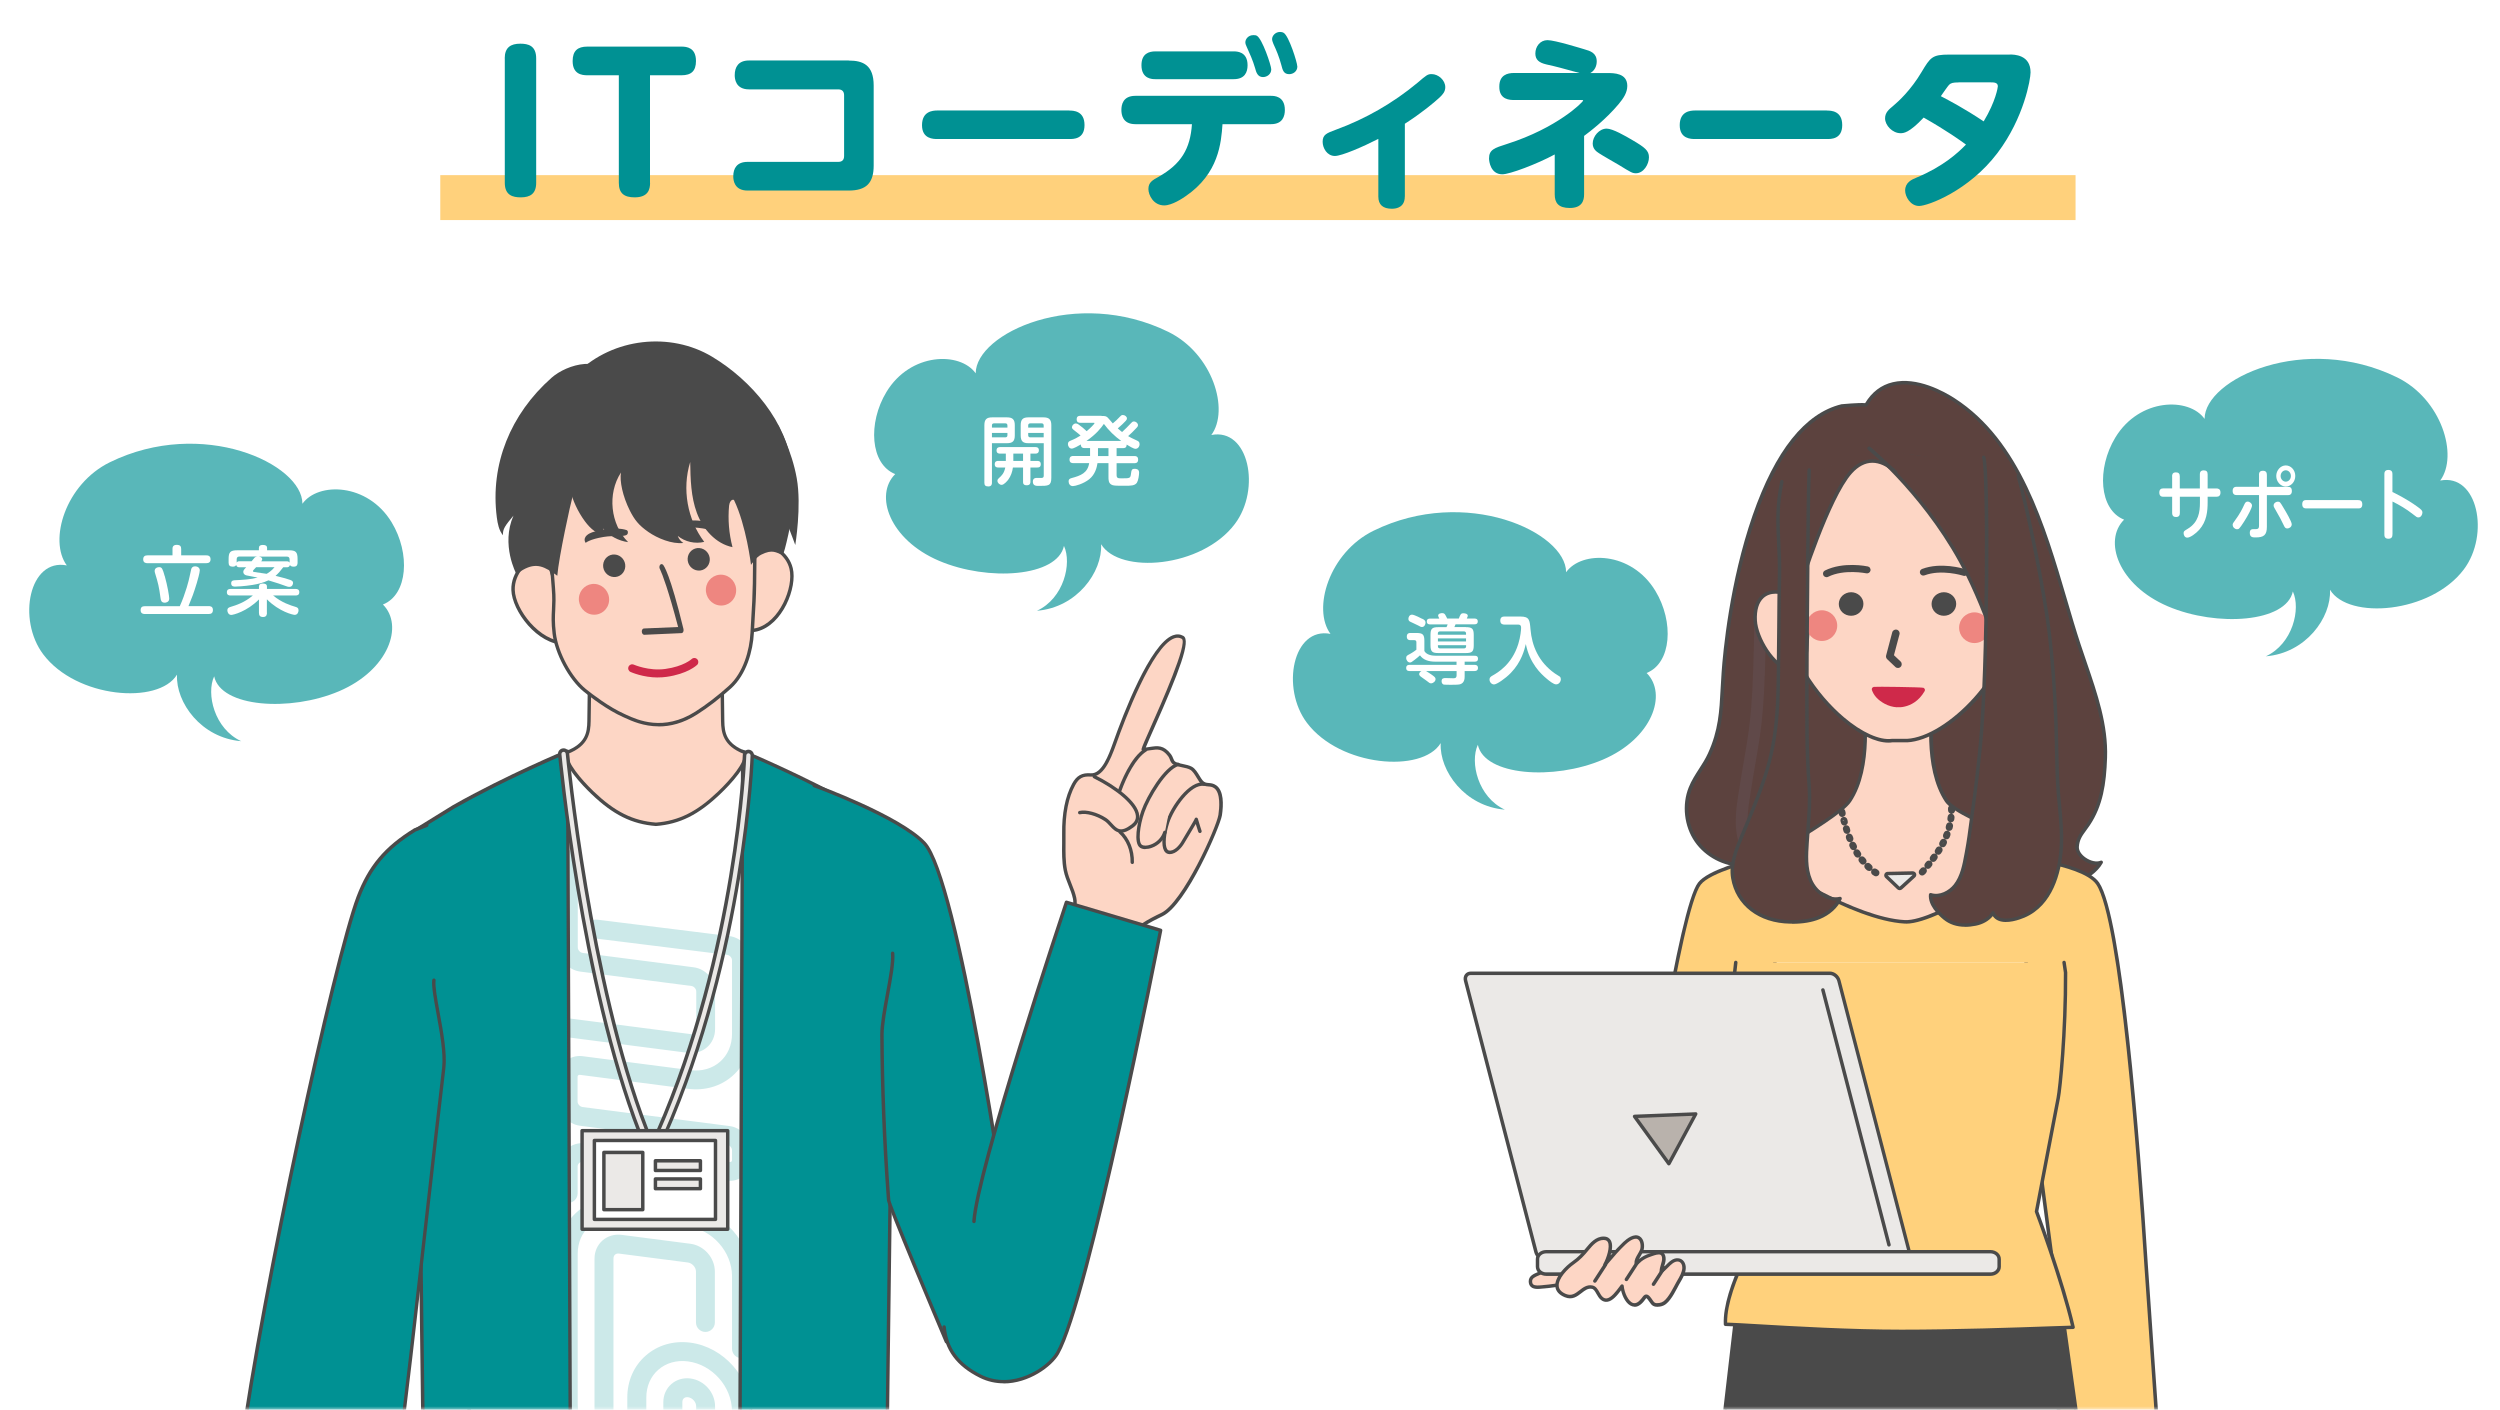 <svg width="360" height="203" viewBox="0 0 360 203" fill="none" xmlns="http://www.w3.org/2000/svg">
<rect width="360" height="203" fill="white"/>
<mask id="mask0_2612_14241" style="mask-type:luminance" maskUnits="userSpaceOnUse" x="0" y="0" width="360" height="203">
<path d="M360 0H0V203H360V0Z" fill="white"/>
</mask>
<g mask="url(#mask0_2612_14241)">
<path d="M298.88 25.22H63.4V31.69H298.88V25.22Z" fill="#FFD17C"/>
<path d="M25.48 97.16C22.83 101.5 11.01 100.57 6.23 94.23C2.44 89.21 4.21 80.36 9.62 81.42C6.96 77.82 9.42 69.69 15.83 66.56C29.11 60.06 43.55 66.78 43.55 72.54C45.79 69.39 52.94 69.51 56.4 75.22C59.11 79.69 58.74 85.62 55.14 87.05C58.18 90.07 55.98 96.48 48.84 99.53C41.76 102.55 31.79 101.85 30.84 97.39C29.67 99.89 30.85 104.94 34.73 106.73C28.96 106.26 25.3 101.16 25.49 97.17L25.48 97.16Z" fill="#59B7B9"/>
<path d="M30.04 87.28C30.22 87.28 30.66 87.29 30.66 87.83C30.66 88.25 30.45 88.42 30.04 88.42H20.87C20.68 88.42 20.25 88.39 20.25 87.87C20.25 87.44 20.47 87.29 20.87 87.29H25.89C26.72 85.47 27.22 83.47 27.29 83.07C27.32 82.92 27.52 82.01 27.54 81.94C27.6 81.77 27.73 81.55 28.1 81.55C28.45 81.55 28.77 81.77 28.77 82.12C28.77 82.47 28.46 83.53 28.34 83.95C27.86 85.52 27.69 85.94 27.14 87.28H30.03H30.04ZM29.69 79.97C29.9 79.97 30.32 80 30.32 80.53C30.32 80.96 30.07 81.1 29.69 81.1H21.25C21.06 81.1 20.62 81.08 20.62 80.55C20.62 80.12 20.86 79.97 21.24 79.97H24.84V79.05C24.84 78.9 24.84 78.46 25.43 78.46C25.94 78.46 26.09 78.66 26.09 79.05V79.97H29.69ZM23.72 82.94C24.12 84.35 24.37 85.85 24.37 86.2C24.37 86.72 23.86 86.79 23.73 86.79C23.21 86.79 23.16 86.41 23.12 86.15C22.9 84.47 22.77 83.98 22.31 82.47C22.27 82.34 22.27 82.23 22.27 82.18C22.27 81.93 22.5 81.67 22.94 81.67C23.33 81.67 23.43 81.95 23.71 82.94H23.72Z" fill="white"/>
<path d="M38.44 88.24C38.44 88.38 38.44 88.85 37.9 88.85C37.45 88.85 37.29 88.65 37.29 88.24V86.32C35.53 88.08 33.57 88.55 33.3 88.55C32.94 88.55 32.74 88.2 32.74 87.9C32.74 87.55 32.97 87.47 33.18 87.4C34.01 87.15 35.21 86.77 36.41 85.75H33.17C33 85.75 32.67 85.71 32.67 85.29C32.67 84.9 32.92 84.81 33.17 84.81H37.29V84.47C37.29 84.17 37.48 84.03 37.82 84.03C38.16 84.03 38.44 84.1 38.44 84.47V84.81H42.59C42.76 84.81 43.1 84.85 43.1 85.27C43.1 85.66 42.84 85.75 42.59 85.75H39.33C40.57 86.79 41.89 87.19 42.53 87.38C42.8 87.46 42.99 87.55 42.99 87.88C42.99 88.16 42.84 88.54 42.43 88.54C42.2 88.54 40.23 88.1 38.43 86.3V88.23L38.44 88.24ZM34.5 81.69C34.41 81.69 34.07 81.69 34.02 81.35C33.93 81.49 33.8 81.6 33.53 81.6C33.09 81.6 32.92 81.42 32.92 81.02V80.5C32.92 79.51 33.15 79.24 34.18 79.24H37.28V78.93C37.28 78.63 37.45 78.47 37.82 78.47C38.24 78.47 38.46 78.57 38.46 78.93V79.24H41.59C42.59 79.24 42.85 79.48 42.85 80.5V81.02C42.85 81.23 42.82 81.6 42.3 81.6C41.92 81.6 41.82 81.48 41.75 81.35C41.68 81.68 41.42 81.69 41.27 81.69H40.78C40.4 82.2 40.08 82.57 39.68 82.92C40.9 83.22 41.38 83.36 41.79 83.51C42.12 83.62 42.2 83.76 42.2 83.95C42.2 84.09 42.11 84.51 41.66 84.51C41.53 84.51 41.44 84.5 41.18 84.4C40.65 84.2 39.81 83.91 38.65 83.57C37.95 83.91 37.14 84.11 36.36 84.23C35.14 84.43 34.04 84.47 33.86 84.47C33.69 84.47 33.29 84.47 33.29 84C33.29 83.58 33.6 83.56 33.92 83.55C34.94 83.5 36.18 83.43 37.1 83.17C36.83 83.11 35.64 82.9 35.46 82.85C35.26 82.8 35.03 82.63 35.03 82.36C35.03 82.13 35.17 81.98 35.45 81.69H34.48H34.5ZM34.48 80.14C34.25 80.14 34.08 80.24 34.08 80.54V81.01C34.2 80.83 34.36 80.82 34.5 80.82H36.23C36.31 80.72 36.62 80.33 36.67 80.29C36.82 80.16 36.99 80.15 37.09 80.14H34.47H34.48ZM36.87 81.69C36.83 81.74 36.6 81.98 36.55 82.03C36.46 82.13 36.43 82.17 36.43 82.24C36.43 82.34 36.53 82.36 36.62 82.37C36.87 82.41 38.12 82.58 38.4 82.63C38.57 82.53 39.12 82.2 39.53 81.68H36.88L36.87 81.69ZM37.17 80.14C37.31 80.15 37.76 80.21 37.76 80.52C37.76 80.63 37.69 80.72 37.62 80.83H41.29C41.47 80.83 41.59 80.86 41.7 81.02V80.55C41.7 80.3 41.58 80.15 41.31 80.15H37.18L37.17 80.14Z" fill="white"/>
<path d="M207.45 107.02C204.8 111.36 192.98 110.43 188.2 104.09C184.41 99.07 186.18 90.22 191.59 91.28C188.93 87.68 191.39 79.55 197.8 76.42C211.08 69.92 225.52 76.64 225.52 82.4C227.76 79.25 234.91 79.37 238.37 85.08C241.08 89.55 240.71 95.48 237.11 96.91C240.15 99.93 237.95 106.34 230.81 109.39C223.73 112.41 213.76 111.71 212.81 107.25C211.64 109.75 212.82 114.8 216.7 116.59C210.93 116.12 207.27 111.02 207.46 107.03L207.45 107.02Z" fill="#59B7B9"/>
<path d="M210.91 95.74H212.32C212.45 95.74 212.83 95.74 212.83 96.18C212.83 96.62 212.45 96.63 212.32 96.63H210.91V97.37C210.91 97.7 210.9 98.35 210.24 98.54C209.99 98.61 209.3 98.61 208.83 98.61C207.93 98.61 207.89 98.59 207.81 98.54C207.67 98.46 207.59 98.29 207.59 98.09C207.59 97.64 207.92 97.64 208.21 97.64C208.39 97.64 209.15 97.67 209.31 97.67C209.62 97.67 209.75 97.56 209.75 97.24V96.63H205.35C205.56 96.74 206.02 97.06 206.2 97.18C206.6 97.47 206.72 97.58 206.72 97.8C206.72 98.12 206.37 98.4 206.08 98.4C205.89 98.4 205.84 98.36 205.36 97.98C205.14 97.81 204.76 97.57 204.55 97.4C204.45 97.31 204.36 97.22 204.36 97.07C204.36 96.93 204.46 96.76 204.69 96.63H202.99C202.86 96.63 202.49 96.63 202.49 96.19C202.49 95.75 202.84 95.74 202.99 95.74H209.74V95.28H206.7C205.69 95.28 204.93 95.01 204.48 94.37C204.26 94.57 204.09 94.72 203.7 95.02C203.32 95.32 203.19 95.4 203.04 95.4C202.74 95.4 202.49 95.08 202.49 94.75C202.49 94.45 202.62 94.39 203 94.19C203.02 94.18 203.51 93.92 203.96 93.56V92.49C203.96 92.35 203.92 92.18 203.66 92.18H203.09C202.96 92.18 202.58 92.18 202.58 91.67C202.58 91.16 202.94 91.15 203.1 91.15H203.96C204.87 91.15 205.11 91.36 205.11 92.29V93.75C205.43 94.31 206.19 94.43 206.84 94.43H212.32C212.53 94.43 212.83 94.44 212.83 94.85C212.83 95.26 212.54 95.28 212.32 95.28H210.91V95.74ZM204.75 89.08C205.09 89.22 205.28 89.37 205.28 89.68C205.28 89.86 205.14 90.29 204.77 90.29C204.63 90.29 204.54 90.26 204.22 90.07C204.03 89.97 203.18 89.58 203.02 89.5C202.82 89.38 202.81 89.19 202.81 89.11C202.81 88.88 202.95 88.51 203.34 88.51C203.65 88.51 204.74 89.07 204.75 89.09V89.08ZM211.07 90.31C211.97 90.31 212.22 90.51 212.22 91.45V92.9C212.22 93.84 211.98 94.04 211.07 94.04H207.13C206.25 94.04 205.99 93.85 205.99 92.9V91.45C205.99 90.52 206.22 90.31 207.13 90.31H208.29C208.37 90.16 208.41 90.07 208.46 89.91H205.92C205.82 89.91 205.46 89.91 205.46 89.5C205.46 89.09 205.78 89.08 205.92 89.08H207.26C207.11 88.75 207.09 88.71 207.09 88.66C207.09 88.31 207.58 88.29 207.66 88.29C207.88 88.29 208 88.35 208.11 88.52C208.17 88.6 208.35 88.99 208.4 89.07H210.07C210.3 88.47 210.36 88.31 210.73 88.31C210.86 88.31 211.36 88.34 211.36 88.67C211.36 88.71 211.36 88.76 211.22 89.07H212.34C212.43 89.07 212.8 89.07 212.8 89.48C212.8 89.89 212.46 89.9 212.34 89.9H209.6C209.54 90.04 209.52 90.09 209.43 90.3H211.08L211.07 90.31ZM207.06 91.4H211.11V91.23C211.11 91.04 211.02 90.92 210.8 90.92H207.36C207.14 90.92 207.05 91.04 207.05 91.23V91.4H207.06ZM211.11 91.93H207.06V92.37H211.11V91.93ZM207.06 92.91V93.06C207.06 93.27 207.16 93.37 207.37 93.37H210.81C211.01 93.37 211.12 93.27 211.12 93.06V92.91H207.07H207.06Z" fill="white"/>
<path d="M216.65 89.94C216.51 89.94 216.04 89.94 216.04 89.37C216.04 88.84 216.4 88.78 216.65 88.78H218.93C220.24 88.78 220.28 89.29 220.39 90.6C220.59 92.99 221.55 95.32 223.89 96.97C224 97.05 224.52 97.36 224.61 97.43C224.73 97.54 224.76 97.68 224.76 97.81C224.76 98.15 224.5 98.55 224.08 98.55C223.71 98.55 223.1 98.05 222.72 97.73C221.88 97.03 220.27 95.52 219.72 92.74C219.52 93.57 219.08 95.34 217.55 96.91C216.74 97.74 215.53 98.56 215.14 98.56C214.8 98.56 214.49 98.24 214.49 97.85C214.49 97.55 214.67 97.43 214.93 97.28C215.67 96.86 217.71 95.69 218.63 92.74C218.96 91.69 219.04 90.64 219.04 90.43C219.04 89.95 218.81 89.94 218.47 89.94H216.66H216.65Z" fill="white"/>
<path d="M158.57 78.38C161.22 82.72 173.04 81.79 177.82 75.45C181.61 70.43 179.84 61.58 174.43 62.64C177.09 59.04 174.63 50.91 168.22 47.78C154.94 41.28 140.5 48 140.5 53.76C138.26 50.61 131.11 50.73 127.65 56.44C124.94 60.91 125.31 66.84 128.91 68.27C125.87 71.29 128.07 77.7 135.21 80.75C142.29 83.77 152.26 83.07 153.21 78.61C154.38 81.11 153.2 86.16 149.32 87.95C155.09 87.48 158.75 82.38 158.56 78.39L158.57 78.38Z" fill="#59B7B9"/>
<path d="M142.84 69.52C142.84 69.65 142.84 70.05 142.32 70.05C141.88 70.05 141.75 69.86 141.75 69.52V61.22C141.75 60.36 142.11 60.1 142.87 60.1H145.01C145.79 60.1 146.13 60.39 146.13 61.22V62.7C146.13 63.51 145.83 63.82 145.01 63.82H142.84V69.52ZM145.07 61.57V61.27C145.07 61.07 144.97 60.96 144.76 60.96H143.14C142.87 60.96 142.84 61.14 142.84 61.27V61.57H145.07ZM145.07 62.34H142.84V62.98H144.76C144.98 62.98 145.07 62.86 145.07 62.67V62.34ZM149.36 66.37C149.5 66.37 149.87 66.37 149.87 66.85C149.87 67.33 149.51 67.32 149.36 67.32H148.38V69.36C148.38 69.52 148.38 69.88 147.85 69.88C147.32 69.88 147.32 69.56 147.32 69.36V67.32H145.86C145.78 67.95 145.56 68.56 145.19 69.07C145.05 69.26 144.57 69.82 144.24 69.82C143.93 69.82 143.63 69.54 143.63 69.23C143.63 69.05 143.74 68.94 143.86 68.83C144.24 68.49 144.59 68.16 144.76 67.32H143.75C143.61 67.32 143.24 67.32 143.24 66.85C143.24 66.38 143.6 66.37 143.75 66.37H144.84V65.32H143.99C143.89 65.32 143.5 65.32 143.5 64.86C143.5 64.4 143.88 64.38 144.01 64.38H149.09C149.22 64.38 149.6 64.38 149.6 64.84C149.6 65.16 149.43 65.32 149.14 65.32H148.38V66.37H149.36ZM147.32 66.37V65.32H145.92V66.37H147.32ZM148.08 63.82C147.35 63.82 146.98 63.58 146.98 62.7V61.22C146.98 60.4 147.3 60.1 148.08 60.1H150.27C151.05 60.1 151.39 60.4 151.39 61.22V68.79C151.39 69.97 150.98 69.97 149.57 69.97C149.22 69.97 148.73 69.97 148.73 69.36C148.73 68.82 149.14 68.82 149.29 68.82C149.4 68.82 149.93 68.84 150.03 68.82C150.24 68.79 150.3 68.7 150.3 68.46V63.82H148.09H148.08ZM148.06 61.57H150.29V61.27C150.29 61.07 150.2 60.96 149.98 60.96H148.37C148.09 60.96 148.06 61.15 148.06 61.27V61.57ZM148.06 62.34V62.67C148.06 62.87 148.16 62.98 148.37 62.98H150.29V62.34H148.06Z" fill="white"/>
<path d="M158.62 59.9C159.13 59.9 159.26 59.91 159.51 60.13C159.63 60.24 160.12 60.84 160.24 60.97C160.6 60.67 160.96 60.35 161.27 60C161.39 59.87 161.49 59.76 161.69 59.76C161.97 59.76 162.28 59.98 162.28 60.26C162.28 60.36 162.25 60.45 162.11 60.6C161.78 60.96 161.48 61.24 160.96 61.69C161.29 61.99 161.46 62.11 161.58 62.21C162.02 61.8 162.45 61.39 162.86 60.94C162.99 60.8 163.09 60.69 163.27 60.69C163.59 60.69 163.87 60.95 163.87 61.22C163.87 61.29 163.86 61.4 163.7 61.57C163.29 62.03 162.78 62.51 162.45 62.8C162.73 62.96 163.06 63.15 163.68 63.42C163.95 63.54 164.1 63.64 164.1 63.96C164.1 64.32 163.85 64.63 163.51 64.63C163.23 64.63 162.56 64.22 162.24 64.02C162.23 64.48 161.97 64.53 161.73 64.53H160.79V65.67H163.36C163.57 65.67 163.89 65.71 163.89 66.19C163.89 66.7 163.5 66.7 163.36 66.7H160.79V68.38C160.79 68.88 161.01 68.88 161.52 68.88C162.7 68.88 162.78 68.88 162.86 68.23C162.93 67.71 162.95 67.51 163.4 67.51C163.6 67.51 164.03 67.54 164.03 68.06C164.03 68.41 163.92 69.18 163.72 69.5C163.43 69.95 162.82 69.95 161.97 69.95C160.54 69.95 160.3 69.94 160.03 69.78C159.62 69.54 159.62 69.09 159.62 68.67V66.69H158.04C157.94 67.33 157.71 68.31 156.85 69.01C156.02 69.67 154.83 70 154.49 70C154.1 70 153.88 69.67 153.88 69.33C153.88 68.97 154.11 68.9 154.32 68.84C155.61 68.49 156.62 68.12 156.84 66.69H154.55C154.41 66.69 154.01 66.69 154.01 66.18C154.01 65.67 154.42 65.66 154.55 65.66H156.97V64.52H156.16C155.99 64.52 155.65 64.51 155.64 64C155.34 64.18 154.6 64.6 154.34 64.6C153.98 64.6 153.78 64.25 153.78 63.94C153.78 63.63 153.96 63.54 154.22 63.43C154.71 63.24 155.16 63 155.6 62.72C155.36 62.5 155.3 62.44 154.59 61.89C154.44 61.77 154.36 61.67 154.36 61.53C154.36 61.28 154.6 60.98 154.92 60.98C155.05 60.98 155.14 61.01 155.32 61.13C155.73 61.43 156.13 61.74 156.48 62.09C157 61.67 157.61 61.03 157.61 60.95C157.61 60.88 157.53 60.88 157.48 60.88H155.55C155.38 60.88 155.04 60.86 155.04 60.37C155.04 59.88 155.42 59.88 155.55 59.88H158.62V59.9ZM161.45 63.49C160.5 62.81 159.66 61.99 158.96 61.04C158.54 61.64 157.89 62.49 156.46 63.49H161.44H161.45ZM159.62 64.53H158.11V65.67H159.62V64.53Z" fill="white"/>
<path d="M335.53 84.94C338.18 89.28 350 88.35 354.78 82.01C358.57 76.99 356.8 68.14 351.39 69.2C354.05 65.6 351.59 57.47 345.18 54.34C331.9 47.84 317.46 54.56 317.46 60.32C315.22 57.17 308.07 57.29 304.61 63C301.9 67.47 302.27 73.4 305.87 74.83C302.83 77.85 305.03 84.26 312.17 87.31C319.25 90.33 329.22 89.63 330.17 85.17C331.34 87.67 330.16 92.72 326.28 94.51C332.05 94.04 335.71 88.94 335.52 84.95L335.53 84.94Z" fill="#59B7B9"/>
<path d="M312.78 68.6C312.78 68.43 312.78 68.02 313.33 68.02C313.73 68.02 313.89 68.22 313.89 68.6V70.34H316.78V68.31C316.78 68.09 316.82 67.73 317.34 67.73C317.74 67.73 317.9 67.93 317.9 68.31V70.34H319.19C319.37 70.34 319.75 70.38 319.75 70.92C319.75 71.38 319.5 71.53 319.19 71.53H317.9V72.3C317.9 73.6 317.78 75.07 316.68 76.3C316.19 76.84 315.39 77.42 314.97 77.42C314.55 77.42 314.44 76.98 314.44 76.78C314.44 76.5 314.52 76.46 315.01 76.16C316.61 75.21 316.79 73.71 316.79 72.39V71.53H313.9V73.85C313.9 74.13 313.83 74.45 313.35 74.45C313 74.45 312.79 74.29 312.79 73.85V71.53H311.5C311.38 71.53 310.94 71.53 310.94 70.93C310.94 70.47 311.19 70.33 311.5 70.33H312.79V68.59L312.78 68.6Z" fill="white"/>
<path d="M325.29 68.39C325.29 68.1 325.38 67.79 325.85 67.79C326.28 67.79 326.43 68.01 326.43 68.39V70.11H329.48C329.66 70.11 330.03 70.11 330.03 70.71C330.03 71.19 329.74 71.3 329.48 71.3H326.43V75.87C326.43 77.07 325.97 77.39 324.8 77.39C324.42 77.39 323.97 77.39 323.97 76.74C323.97 76.2 324.29 76.2 324.47 76.2C325.17 76.2 325.3 76.2 325.3 75.62V71.29H322.06C321.83 71.29 321.5 71.21 321.5 70.69C321.5 70.1 321.93 70.1 322.06 70.1H325.3V68.38L325.29 68.39ZM321.5 75.6C321.5 75.39 321.61 75.25 321.77 75.04C322.57 73.96 322.91 73.24 323.18 72.65C323.31 72.37 323.42 72.23 323.66 72.23C323.97 72.23 324.29 72.51 324.29 72.81C324.29 73.11 323.75 74.18 323.15 75.11C322.44 76.21 322.38 76.21 322.13 76.21C321.82 76.21 321.51 75.92 321.51 75.6H321.5ZM328.01 72.24C328.3 72.24 328.35 72.32 328.8 73.08C329.16 73.67 330.01 75.11 330.01 75.49C330.01 75.91 329.62 76.1 329.37 76.1C329.09 76.1 329 75.94 328.85 75.62C328.47 74.81 328.37 74.65 327.51 73.13C327.45 73.03 327.4 72.93 327.4 72.8C327.4 72.46 327.73 72.24 328 72.24H328.01ZM330.52 68.54C330.52 69.38 329.9 70.06 329.15 70.06C328.4 70.06 327.78 69.36 327.78 68.54C327.78 67.72 328.41 67.02 329.15 67.02C329.89 67.02 330.52 67.68 330.52 68.54ZM328.41 68.54C328.41 68.99 328.75 69.36 329.15 69.36C329.55 69.36 329.89 69 329.89 68.54C329.89 68.08 329.55 67.72 329.15 67.72C328.75 67.72 328.41 68.08 328.41 68.54Z" fill="white"/>
<path d="M339.59 72.02C339.76 72.02 340.17 72.02 340.17 72.63C340.17 73.24 339.74 73.21 339.59 73.21H332.1C331.94 73.21 331.52 73.21 331.52 72.61C331.52 72.01 331.93 72.01 332.1 72.01H339.59V72.02Z" fill="white"/>
<path d="M344.51 76.95C344.51 77.15 344.51 77.58 343.93 77.58C343.35 77.58 343.35 77.15 343.35 76.95V68.3C343.35 68.11 343.35 67.67 343.92 67.67C344.49 67.67 344.51 68.07 344.51 68.3V70.85C344.84 71.01 346.46 71.77 348.14 72.99C348.66 73.37 348.83 73.52 348.83 73.8C348.83 74.12 348.6 74.51 348.26 74.51C348.05 74.51 347.99 74.47 347.44 74.03C346.53 73.31 345.53 72.72 344.52 72.22V76.95H344.51Z" fill="white"/>
<path d="M72.68 8.41C72.68 6.82 73.55 6.29 74.93 6.29C76.07 6.29 77.21 6.58 77.21 8.41V26.33C77.21 27.89 76.36 28.42 74.99 28.42C73.85 28.42 72.69 28.13 72.69 26.33V8.41H72.68Z" fill="#009193"/>
<path d="M93.611 26.33C93.611 27.23 93.37 28.42 91.39 28.42C89.85 28.42 89.111 27.81 89.111 26.33V10.84H84.581C83.79 10.84 82.46 10.68 82.46 8.8C82.46 7.32 83.171 6.71 84.581 6.71H98.13C98.9 6.71 100.22 6.87 100.22 8.78C100.22 10.21 99.56 10.84 98.13 10.84H93.6V26.33H93.611Z" fill="#009193"/>
<path d="M122.21 8.72C124.3 8.72 125.81 9.38 125.81 12.32V23.84C125.81 26.35 124.75 27.44 122.21 27.44H107.65C105.72 27.44 105.59 25.93 105.59 25.4C105.59 24.23 106.12 23.31 107.65 23.31H120.7C121.28 23.31 121.55 23.02 121.55 22.46V13.72C121.55 13.22 121.31 12.87 120.7 12.87H107.86C105.9 12.87 105.8 11.31 105.8 10.83C105.8 9.69 106.3 8.71 107.86 8.71H122.21V8.72Z" fill="#009193"/>
<path d="M153.95 15.92C154.56 15.92 156.17 15.95 156.17 18.01C156.17 20.07 154.53 20.02 153.95 20.02H134.99C134.43 20.02 132.77 20.02 132.77 18.03C132.77 16.04 134.28 15.91 134.99 15.91H153.95V15.92Z" fill="#009193"/>
<path d="M163.49 17.88C161.64 17.88 161.48 16.48 161.48 15.84C161.48 15.13 161.67 13.8 163.49 13.8H183.03C183.43 13.8 185.02 13.8 185.02 15.84C185.02 16.69 184.73 17.88 183.03 17.88H176.04C175.85 20.55 175.51 25 170.72 28.26C170.35 28.52 168.79 29.58 167.65 29.58C166.11 29.58 165.37 28.1 165.37 27.22C165.37 26.27 165.95 25.95 166.85 25.45C170.08 23.62 171.4 21.45 171.64 17.88H163.49ZM177.66 7.4C178.06 7.4 179.65 7.4 179.65 9.39C179.65 10.42 179.23 11.4 177.66 11.4H166.36C165.96 11.4 164.37 11.4 164.37 9.39C164.37 7.72 165.46 7.4 166.36 7.4H177.66ZM183.06 9.99C183.06 10.68 182.45 11.1 181.87 11.1C181.1 11.1 180.89 10.41 180.73 9.8C180.41 8.69 179.94 7.66 179.54 6.78C179.43 6.57 179.33 6.3 179.33 6.09C179.33 5.64 179.75 5.06 180.47 5.06C180.66 5.06 180.81 5.06 180.97 5.14C181.76 5.54 183.06 9.45 183.06 9.98V9.99ZM186.82 9.57C186.82 10.28 186.21 10.68 185.65 10.68C184.86 10.68 184.7 10.12 184.51 9.36C184.19 8.17 183.8 7.24 183.37 6.32C183.29 6.11 183.18 5.84 183.18 5.63C183.18 5.15 183.66 4.6 184.32 4.6C184.48 4.6 184.69 4.63 184.85 4.73C185.59 5.15 186.81 8.99 186.81 9.57H186.82Z" fill="#009193"/>
<path d="M202.29 28.31C202.29 29.79 201.18 30.06 200.44 30.06C199.14 30.06 198.48 29.48 198.48 28.31V20C196.26 21.14 193.19 22.46 192.23 22.46C191.09 22.46 190.46 21.32 190.46 20.42C190.46 19.39 191.02 19.18 192.39 18.67C196.65 17.11 200.62 14.83 204.12 11.92C205.42 10.81 205.58 10.67 206.16 10.67C207.11 10.67 208.12 11.54 208.12 12.55C208.12 13.19 207.78 13.58 207.33 14.01C206.51 14.78 204.68 16.29 202.3 17.82V28.3L202.29 28.31Z" fill="#009193"/>
<path d="M231.47 10.52C232.4 10.52 234.33 10.52 234.33 12.37C234.33 13.32 233.8 14.14 233.06 15.02C231.21 17.22 228.96 18.94 228.11 19.57V27.99C228.11 28.92 227.79 29.95 226.05 29.95C224.41 29.95 223.88 29.21 223.88 27.99V22.24C221.29 23.64 217.39 25.1 216.33 25.1C214.64 25.1 214.42 23.22 214.42 22.82C214.42 21.55 215.19 21.31 217.01 20.73C224.24 18.43 227.97 14.69 227.97 14.48C227.97 14.4 227.92 14.4 227.57 14.4H218.04C217.48 14.4 215.87 14.4 215.9 12.47C215.9 10.8 217.06 10.51 218.02 10.51H227.44C224.71 9.77 224.4 9.66 222.65 9.27C221.64 9.03 221.09 8.61 221.09 7.71C221.09 6.7 221.78 5.78 222.84 5.78C223.9 5.78 227.71 6.97 228.16 7.1C229.01 7.34 229.93 7.63 229.93 8.85C229.93 8.98 229.93 10.02 229 10.52H231.46H231.47ZM231.36 18.52C232.23 18.52 234.09 19.6 235.04 20.16C236.89 21.24 237.45 21.7 237.45 22.65C237.45 23.66 236.68 24.95 235.57 24.95C235.07 24.95 234.88 24.84 233.08 23.73C232.63 23.47 230.64 22.33 230.25 22.06C229.88 21.82 229.35 21.45 229.35 20.66C229.35 19.65 230.28 18.52 231.36 18.52Z" fill="#009193"/>
<path d="M263.06 15.92C263.67 15.92 265.28 15.95 265.28 18.01C265.28 20.07 263.64 20.02 263.06 20.02H244.1C243.54 20.02 241.88 20.02 241.88 18.03C241.88 16.04 243.39 15.91 244.1 15.91H263.06V15.92Z" fill="#009193"/>
<path d="M289.41 7.85C289.99 7.85 292.4 7.85 292.4 10.42C292.4 11.4 291.47 16.96 287.63 22.04C283.5 27.49 277.6 29.66 276.35 29.66C275.1 29.66 274.34 28.31 274.34 27.44C274.34 26.27 275.29 25.85 276.01 25.56C279.88 23.94 281.99 21.96 283.1 20.82C282.31 20.24 280.4 18.86 277.01 16.93C274.89 19.18 274.1 19.18 273.67 19.18C272.53 19.18 271.45 18.07 271.45 17.04C271.45 16.19 272.03 15.74 272.59 15.27C273.44 14.56 275.18 12.94 276.69 10.4C277.99 8.23 278.23 7.86 280.71 7.86H289.39L289.41 7.85ZM282.02 11.87C281.25 11.87 280.93 11.95 280.67 12.21C280.48 12.4 279.74 13.48 279.48 13.85C280.65 14.46 282.87 15.62 285.65 17.48C287.42 14.54 287.69 12.53 287.69 12.42C287.69 11.86 287.08 11.86 286.66 11.86H282.03L282.02 11.87Z" fill="#009193"/>
<path d="M78.6 79.55C75.8 80.3 73.81 82.46 73.88 84.96C73.96 88.02 77.68 92.7 81.45 92.61C81.8 92.61 82.13 92.55 82.46 92.47L78.6 79.54V79.55Z" fill="#FDD6C5"/>
<path d="M81.35 92.86C77.34 92.86 73.72 87.97 73.63 84.96C73.55 82.42 75.57 80.09 78.53 79.3C78.66 79.27 78.8 79.34 78.83 79.47L82.69 92.4C82.71 92.46 82.7 92.53 82.67 92.59C82.64 92.65 82.58 92.69 82.51 92.71C82.16 92.8 81.8 92.85 81.45 92.86C81.41 92.86 81.38 92.86 81.34 92.86H81.35ZM78.43 79.85C75.82 80.64 74.07 82.7 74.13 84.95C74.21 87.77 77.72 92.36 81.35 92.36C81.38 92.36 81.41 92.36 81.45 92.36C81.68 92.36 81.92 92.33 82.15 92.29L78.43 79.86V79.85Z" fill="#4A4A4A"/>
<path d="M108.31 78.12C111.03 78.1 113.37 79.57 113.93 81.85C114.61 84.64 112.41 89.81 108.96 90.67C108.64 90.75 108.33 90.79 108.01 90.79L108.3 78.11L108.31 78.12Z" fill="#FDD6C5"/>
<path d="M108.01 91.05C107.94 91.05 107.88 91.02 107.83 90.98C107.78 90.93 107.76 90.87 107.76 90.8L108.05 78.12C108.05 77.97 108.2 77.88 108.35 77.88C111.22 77.88 113.6 79.49 114.16 81.81C114.84 84.59 112.71 90.01 109.01 90.93C108.68 91.01 108.34 91.06 108.01 91.06V91.05ZM108.55 78.38L108.27 90.54C108.48 90.52 108.69 90.49 108.9 90.44C112.24 89.61 114.32 84.52 113.68 81.92C113.19 79.88 111.09 78.45 108.55 78.38Z" fill="#4A4A4A"/>
<path d="M77.31 112.51L80.6 109.49L107.48 109.68L114.24 128.93L107.64 208.51H82.13L66.97 208.44L77.31 112.51Z" fill="white"/>
<path d="M82.13 208.76L66.96 208.68C66.89 208.68 66.82 208.65 66.77 208.6C66.72 208.55 66.7 208.48 66.71 208.41L77.05 112.49C77.05 112.43 77.08 112.37 77.13 112.33L80.42 109.31C80.42 109.31 80.53 109.24 80.59 109.24L107.46 109.43C107.57 109.43 107.66 109.5 107.69 109.6L114.45 128.85C114.45 128.85 114.47 128.92 114.46 128.95L107.87 208.53C107.86 208.66 107.75 208.76 107.62 208.76H82.11H82.13ZM67.25 208.19L82.14 208.27H107.42L113.99 128.97L107.3 109.94L80.7 109.75L77.55 112.64L67.25 208.2V208.19Z" fill="#4A4A4A"/>
<path d="M80.46 202.29V180.54C80.46 178.15 81.4 176 83.111 174.5C84.831 172.98 87.11 172.32 89.53 172.63L99.42 173.91C104.23 174.53 108.13 178.95 108.13 183.76V194.22C108.13 194.97 107.52 195.58 106.77 195.58C106.02 195.58 105.41 194.97 105.41 194.22V183.76C105.41 180.27 102.56 177.06 99.07 176.61L89.18 175.33C87.55 175.12 86.04 175.55 84.91 176.54C83.8 177.52 83.191 178.93 83.191 180.53V202.28C83.191 205.77 86.04 208.98 89.53 209.43C91.16 209.64 92.671 209.21 93.8 208.22C94.91 207.24 95.52 205.82 95.52 204.23V201.9C95.52 200.89 95.94 199.95 96.67 199.31C97.4 198.66 98.41 198.37 99.42 198.5C101.41 198.76 102.97 200.52 102.97 202.51V209.84C102.97 210.59 102.36 211.2 101.61 211.2C100.86 211.2 100.25 210.59 100.25 209.84V202.51C100.25 201.89 99.701 201.28 99.081 201.2C98.841 201.17 98.63 201.22 98.481 201.35C98.331 201.48 98.26 201.67 98.26 201.9V204.23C98.26 206.62 97.32 208.77 95.611 210.27C93.891 211.79 91.611 212.45 89.191 212.14C84.38 211.52 80.471 207.1 80.471 202.29M85.63 202.96C85.63 204.95 87.19 206.72 89.17 206.97C90.18 207.1 91.18 206.81 91.92 206.16C92.65 205.52 93.07 204.57 93.07 203.57V201.24C93.07 199.64 93.68 198.22 94.79 197.25C95.921 196.26 97.43 195.83 99.06 196.04C102.56 196.49 105.4 199.7 105.4 203.19V217.85C105.4 218.6 106.01 219.21 106.76 219.21C107.51 219.21 108.12 218.6 108.12 217.85V203.19C108.12 198.38 104.21 193.96 99.4 193.34C96.99 193.03 94.71 193.69 92.981 195.21C91.27 196.71 90.331 198.85 90.331 201.25V203.58C90.331 203.81 90.251 204 90.111 204.13C89.96 204.26 89.751 204.32 89.51 204.28C88.891 204.2 88.34 203.58 88.34 202.97V181.22C88.34 180.99 88.42 180.8 88.56 180.67C88.71 180.54 88.921 180.48 89.16 180.52L99.05 181.8C99.671 181.88 100.22 182.49 100.22 183.11V190.44C100.22 191.19 100.83 191.8 101.58 191.8C102.33 191.8 102.94 191.19 102.94 190.44V183.11C102.94 181.12 101.38 179.35 99.4 179.1L89.51 177.82C88.501 177.69 87.501 177.98 86.76 178.63C86.031 179.27 85.611 180.22 85.611 181.22V202.97M80.46 148.01C80.46 148.68 80.96 149.27 81.65 149.36L99.07 151.61C100.08 151.74 101.08 151.45 101.82 150.8C102.55 150.16 102.97 149.21 102.97 148.21V142.77C102.97 141.04 101.62 139.51 99.89 139.29L83.9 137.22C83.531 137.17 83.2 136.8 83.2 136.43V123.79C83.2 123.04 82.59 122.43 81.84 122.43C81.09 122.43 80.481 123.04 80.481 123.79V136.43C80.481 138.16 81.83 139.69 83.56 139.91L99.56 141.98C99.93 142.03 100.26 142.4 100.26 142.77V148.21C100.26 148.44 100.18 148.63 100.04 148.76C99.891 148.89 99.68 148.95 99.441 148.91L82.02 146.66C81.27 146.56 80.591 147.09 80.501 147.83C80.501 147.89 80.49 147.95 80.49 148.01M80.46 171.85C80.46 172.6 81.07 173.21 81.82 173.21C82.57 173.21 83.18 172.6 83.18 171.85V167.97C83.18 167.71 83.32 167.55 83.4 167.48C83.481 167.41 83.66 167.29 83.92 167.32L104.7 170.01C105.59 170.12 106.47 169.87 107.11 169.3C107.75 168.74 108.12 167.9 108.12 167.02V165.63C108.12 163.9 106.77 162.37 105.04 162.15L83.871 159.41C83.51 159.36 83.17 158.98 83.17 158.63V155.08C83.17 155.01 83.191 154.9 83.26 154.84C83.32 154.79 83.41 154.77 83.53 154.78L99.06 156.79C101.48 157.1 103.76 156.44 105.48 154.93C107.19 153.43 108.13 151.29 108.13 148.89V138.28C108.13 136.55 106.78 135.02 105.05 134.8L86.001 132.43C85.251 132.34 84.57 132.87 84.481 133.61C84.391 134.35 84.921 135.04 85.66 135.13L104.71 137.5C105.08 137.55 105.41 137.92 105.41 138.28V148.89C105.41 150.49 104.8 151.91 103.69 152.89C102.56 153.88 101.05 154.31 99.42 154.1L83.89 152.09C83 151.98 82.121 152.23 81.471 152.8C80.831 153.36 80.46 154.2 80.46 155.08V158.63C80.46 160.36 81.811 161.89 83.54 162.11L104.71 164.85C105.08 164.9 105.41 165.27 105.41 165.64V167.03C105.41 167.1 105.4 167.21 105.32 167.27C105.26 167.32 105.17 167.34 105.05 167.33L84.27 164.64C83.31 164.52 82.341 164.81 81.611 165.45C80.88 166.09 80.46 167.02 80.46 167.99V171.87" fill="#CCE9E9"/>
<path d="M127.74 207.62C127.74 207.62 128.08 180.38 128.15 175.68C128.5 151.44 128.93 120.32 128.94 119.62L128.8 119.53L123.32 116.16C115.5 111.73 106.95 108.2 106.95 108.2L106.69 171.33L106.55 207.71L127.74 207.61V207.62Z" fill="#009193"/>
<path d="M106.55 207.98C106.48 207.98 106.42 207.95 106.37 207.91C106.32 207.87 106.3 207.8 106.3 207.73L106.7 108.21C106.7 108.13 106.74 108.05 106.81 108C106.88 107.95 106.97 107.95 107.04 107.98C107.13 108.02 115.69 111.57 123.44 115.95L129.05 119.4C129.13 119.44 129.18 119.53 129.18 119.62C129.18 119.88 129.12 123.9 129.03 130.05C128.87 141.38 128.61 159.98 128.39 175.69C128.33 180.39 127.98 207.63 127.98 207.63C127.98 207.77 127.87 207.88 127.73 207.88L106.54 207.98H106.55ZM107.19 108.58L106.8 207.47L127.49 207.37C127.52 204.65 127.83 180.11 127.89 175.68C128.11 159.97 128.38 141.38 128.53 130.04C128.61 124.4 128.66 120.55 128.68 119.76L123.19 116.38C116.36 112.51 108.87 109.29 107.2 108.58H107.19Z" fill="#4A4A4A"/>
<path d="M60.95 207.62C60.95 207.62 60.61 180.38 60.54 175.68C60.19 151.44 59.76 120.32 59.75 119.62L59.89 119.53L65.37 116.16C73.19 111.73 81.74 108.2 81.74 108.2L82 171.33L82.14 207.71L60.95 207.61V207.62Z" fill="#009193"/>
<path d="M82.13 207.98L60.94 207.88C60.8 207.88 60.69 207.77 60.69 207.63C60.69 207.63 60.35 180.39 60.28 175.69C60.06 159.98 59.79 141.39 59.64 130.05C59.55 123.89 59.5 119.88 59.49 119.63C59.49 119.54 59.54 119.44 59.62 119.39L59.76 119.31L65.22 115.94C72.97 111.55 81.54 108 81.63 107.96C81.71 107.93 81.79 107.94 81.86 107.98C81.93 108.03 81.97 108.1 81.97 108.19L82.37 207.71C82.37 207.78 82.34 207.84 82.3 207.89C82.26 207.94 82.19 207.96 82.12 207.96L82.13 207.98ZM61.19 207.38L81.88 207.48L81.49 108.59C79.82 109.3 72.33 112.52 65.49 116.39L60 119.77C60.01 120.58 60.07 124.42 60.15 130.05C60.31 141.38 60.57 159.98 60.79 175.69C60.85 180.13 61.16 204.66 61.19 207.38Z" fill="#4A4A4A"/>
<path d="M117.26 113.14C117.26 113.14 129.41 117.56 133.09 121.42C138.05 126.63 145.24 177.2 145.24 177.2L136.27 193.2C136.27 193.2 127.95 173.55 127.95 172.81C127.95 172.48 127.06 162.35 126.99 149C126.97 146.02 128.74 139.74 128.53 137.29" fill="#009193"/>
<path d="M136.27 193.45C136.17 193.45 136.09 193.39 136.05 193.3C134.66 190.01 127.71 173.56 127.71 172.81C127.71 172.76 127.69 172.53 127.66 172.12C127.09 164.39 126.79 156.61 126.75 149C126.75 147.55 127.15 145.33 127.55 143.17C127.97 140.9 128.4 138.55 128.29 137.3C128.28 137.16 128.38 137.04 128.52 137.03C128.65 137.01 128.78 137.12 128.79 137.26C128.9 138.57 128.48 140.85 128.04 143.26C127.65 145.39 127.25 147.59 127.25 148.99C127.29 156.59 127.6 164.36 128.16 172.08C128.19 172.51 128.21 172.76 128.21 172.8C128.29 173.47 133.02 184.85 136.31 192.62L144.98 177.14C144.65 174.81 137.66 126.57 132.91 121.58C129.31 117.8 117.3 113.4 117.17 113.36C117.04 113.31 116.97 113.17 117.02 113.04C117.07 112.91 117.21 112.85 117.34 112.89C117.84 113.07 129.59 117.37 133.27 121.24C138.23 126.44 145.19 175.09 145.49 177.16C145.49 177.21 145.49 177.27 145.46 177.32L136.49 193.32C136.45 193.4 136.36 193.45 136.27 193.45Z" fill="#4A4A4A"/>
<path d="M62.48 141.12C62.2 143.08 64.33 150.12 63.9 153.78C61.92 170.52 58.65 200.77 57.46 208.85L34.68 208.99C37.79 186.01 48.15 138.26 51.58 129.21C53.17 125.04 55.34 122.23 59.74 119.51C59.79 119.48 61.41 118.85 61.46 118.83" fill="#009193"/>
<path d="M34.68 209.24C34.61 209.24 34.54 209.21 34.49 209.16C34.44 209.11 34.42 209.03 34.43 208.96C37.56 185.83 47.91 138.18 51.34 129.12C53.03 124.68 55.35 121.92 59.6 119.3C59.63 119.28 59.64 119.27 60.83 118.81C61.1 118.71 61.31 118.62 61.35 118.61C61.47 118.56 61.62 118.61 61.68 118.73C61.74 118.85 61.68 119 61.57 119.06C61.55 119.06 61.32 119.16 61.02 119.28C60.62 119.44 59.94 119.7 59.86 119.74C55.73 122.29 53.47 124.98 51.82 129.31C48.4 138.31 38.15 185.55 34.97 208.75L57.25 208.61C58.02 203.3 59.61 189.25 61.15 175.65C62.03 167.88 62.94 159.85 63.66 153.77C63.9 151.73 63.33 148.62 62.83 145.88C62.45 143.79 62.12 141.99 62.24 141.11C62.26 140.98 62.39 140.89 62.52 140.9C62.66 140.92 62.75 141.05 62.73 141.18C62.62 141.99 62.94 143.75 63.31 145.79C63.82 148.57 64.39 151.71 64.14 153.83C63.42 159.91 62.51 167.94 61.63 175.71C60.07 189.5 58.46 203.76 57.7 208.9C57.68 209.02 57.58 209.11 57.45 209.11L34.67 209.25L34.68 209.24Z" fill="#4A4A4A"/>
<path d="M107.32 108.37C104.4 107.26 104.11 105.55 104.08 103.82L103.98 96.46L94.84 97.3H94.06L84.92 96.46L84.82 103.82C84.8 105.55 84.51 107.26 81.581 108.37C81.081 109.87 84.15 113.03 85.31 114.14C88.54 117.23 91.171 118.44 94.441 118.69C97.701 118.43 100.34 117.23 103.57 114.13C104.73 113.02 107.8 109.86 107.3 108.36L107.32 108.37Z" fill="#FDD6C5"/>
<path d="M94.45 118.95C90.98 118.68 88.29 117.34 85.15 114.33C83.83 113.06 80.81 109.94 81.35 108.3C81.37 108.23 81.43 108.17 81.5 108.15C84.3 107.09 84.55 105.5 84.57 103.83L84.67 96.47C84.67 96.4 84.7 96.33 84.75 96.29C84.8 96.24 84.87 96.22 84.94 96.23L94.08 97.07H94.83L103.94 96.23C104.01 96.23 104.08 96.25 104.13 96.29C104.18 96.34 104.21 96.4 104.21 96.47L104.31 103.83C104.33 105.5 104.58 107.09 107.38 108.15C107.45 108.18 107.5 108.23 107.53 108.3C108.08 109.94 105.06 113.07 103.73 114.33C100.58 117.34 97.9 118.68 94.46 118.95C94.45 118.95 94.44 118.95 94.43 118.95H94.45ZM81.8 108.56C81.59 109.73 83.63 112.18 85.49 113.97C88.54 116.89 91.14 118.19 94.46 118.45C97.76 118.19 100.36 116.89 103.41 113.97C105.28 112.18 107.32 109.73 107.1 108.56C104.12 107.39 103.85 105.5 103.82 103.83L103.72 96.74L94.85 97.56H94.05L85.16 96.74L85.06 103.83C85.04 105.5 84.76 107.39 81.78 108.56H81.8Z" fill="#4A4A4A"/>
<path d="M108.54 62.25C108.75 63.44 108.77 64.71 108.76 65.99C108.71 71.99 108.76 78 108.66 84C108.61 87.04 108.48 88.1 108.32 91.13C108.19 93.8 107.2 97.06 105.12 98.93C103.65 100.25 102.01 101.55 100.28 102.65C95.32 105.81 91.361 103.68 89.85 103.01C87.96 102.17 85.79 100.64 84.24 99.4C82.031 97.62 80.141 93.85 79.82 91.2C79.46 88.17 79.951 87.68 79.701 84.64C79.201 78.65 78.85 72.65 78.391 66.66C78.29 65.37 78.221 64.1 78.361 62.89L108.55 62.24L108.54 62.25Z" fill="#FDD6C5"/>
<path d="M94.86 104.6C92.67 104.6 90.96 103.82 90 103.38L89.73 103.26C87.45 102.25 85.01 100.37 84.07 99.61C81.92 97.88 79.9 94.12 79.56 91.24C79.37 89.62 79.42 88.73 79.47 87.78C79.51 86.95 79.56 86.1 79.44 84.68C79.15 81.15 78.9 77.56 78.66 74.09C78.49 71.63 78.32 69.16 78.13 66.7C78.04 65.52 77.96 64.16 78.1 62.88C78.11 62.76 78.22 62.66 78.34 62.66L108.53 62.01C108.65 61.99 108.76 62.09 108.78 62.22C109 63.48 109.01 64.84 109 66.01C108.98 68.46 108.97 70.91 108.97 73.36C108.97 76.86 108.96 80.47 108.9 84.03C108.87 86.08 108.79 87.23 108.7 88.69C108.66 89.4 108.61 90.18 108.56 91.17C108.43 93.71 107.5 97.14 105.27 99.14C103.64 100.6 102 101.87 100.39 102.89C98.35 104.19 96.47 104.61 94.86 104.61V104.6ZM78.57 63.15C78.46 64.31 78.54 65.52 78.62 66.66C78.81 69.12 78.98 71.59 79.15 74.06C79.39 77.53 79.64 81.12 79.93 84.64C80.05 86.09 80 86.96 79.96 87.81C79.91 88.74 79.86 89.61 80.05 91.19C80.38 93.96 82.32 97.56 84.38 99.23C85.31 99.98 87.71 101.82 89.93 102.81L90.21 102.94C91.81 103.67 95.55 105.38 100.13 102.47C101.71 101.46 103.33 100.22 104.94 98.77C107.06 96.87 107.94 93.58 108.06 91.14C108.11 90.14 108.16 89.36 108.2 88.65C108.29 87.2 108.36 86.05 108.4 84.01C108.46 80.46 108.46 76.84 108.47 73.35C108.47 70.9 108.47 68.45 108.5 66C108.51 64.92 108.5 63.67 108.32 62.51L78.57 63.15Z" fill="#4A4A4A"/>
<path d="M71.54 74.5C71.66 75.41 71.84 76.37 72.43 77.08C72.36 76.18 72.76 75.68 73.94 74.25C72.09 78.46 74.36 82.66 74.36 82.66C74.36 82.66 75.07 82.19 75.29 82.07C77.25 80.95 78.42 81.59 80.25 82.91C80.47 80.18 82.18 72.41 82.45 71.5C82.79 70.34 83.42 69.3 84.01 68.25C85.65 65.35 87.01 62.29 88.08 59.14C88.56 57.72 88.98 56.14 88.4 54.75C86.83 50.99 81.69 52.39 79.41 54.41C73.51 59.64 70.56 66.86 71.54 74.5Z" fill="#4A4A4A"/>
<path d="M108.17 81.31C108.17 81.31 108.88 80.24 109.6 79.88C111.28 79.04 111.72 79.6 112.69 79.89C112.95 79.97 114.11 74.23 114.18 73.69C114.5 71.42 114.26 69.79 114.05 67.51C113.43 60.84 108.18 54.74 102.53 51.36C96.5 47.75 88.31 48.67 83.18 53.63C81.42 55.33 83.74 56.4 83.03 58.67C82.71 59.71 82.74 60.67 82.57 61.73C82.38 62.93 81.9 64.07 81.75 65.28C81.31 68.7 82.18 72.29 84.23 75.07C85 76.11 86.08 77.11 87.38 77.09C87.14 76.79 86.95 76.45 86.82 76.09C87.73 77.16 89.05 77.88 90.45 78.07C87.89 75.49 87.43 71.09 89.42 68.04C89.21 69.27 89.66 71.46 90.7 73.53C91.36 74.83 91.96 75.63 93.36 76.6C94.71 77.54 96.77 78.37 98.4 78.19C98.03 77.95 97.74 77.59 97.6 77.17C98.65 78.03 100.1 78.35 101.41 78.03C98.97 74.81 98.19 70.39 99.39 66.53C99.43 69.01 99.49 71.54 100.35 73.86C101.21 76.18 103.06 78.3 105.48 78.79C104.97 76.84 104.8 74.8 104.99 72.8C105.03 72.38 105.31 71.83 105.69 71.99C107.47 75.68 108.14 81.32 108.14 81.32L108.17 81.31Z" fill="#4A4A4A"/>
<path d="M153.98 132.78C154.46 131.81 154.99 130.45 154.75 129.36C154.46 127.97 153.68 126.74 153.41 125.31C153.08 123.64 153.22 121.82 153.19 120.12C153.15 117.72 153.45 115.1 154.6 112.97C155.19 111.87 155.88 111.51 157.07 111.6C158.73 111.74 159.73 109.23 160.47 107.17C160.9 105.97 166.54 89.66 170.3 91.79C171.87 92.68 164.88 106.77 164.64 107.92C166.22 107.85 167.2 107.13 168.44 108.76C168.77 109.19 168.71 109.67 169.18 109.93C169.82 110.27 170.85 110.26 171.51 110.63C172.12 110.96 172.52 111.94 172.93 112.48C173.56 113.3 174.19 112.75 174.97 113.28C176.04 114.01 175.87 116.21 175.7 117.36C175.44 119.03 170.56 130.15 167.3 131.69C166.36 132.14 165.39 132.63 164.51 133.22C163.55 133.87 163.05 135.5 162.62 136.56C160.36 142.2 161.16 149.57 151.81 145.02C148.02 143.18 151.78 137.23 153.98 132.77V132.78Z" fill="#FDD6C5"/>
<path d="M156.63 146.69C155.31 146.69 153.68 146.21 151.7 145.25C150.91 144.86 150.38 144.28 150.12 143.51C149.36 141.21 151.22 137.6 152.86 134.42C153.17 133.82 153.48 133.23 153.75 132.66C154.42 131.32 154.67 130.2 154.5 129.41C154.36 128.75 154.12 128.14 153.86 127.49C153.59 126.81 153.31 126.11 153.16 125.36C152.91 124.1 152.92 122.75 152.94 121.46C152.94 121.01 152.94 120.56 152.94 120.12C152.9 117.14 153.38 114.7 154.38 112.85C155.01 111.68 155.79 111.25 157.09 111.35C158.66 111.46 159.68 108.63 160.23 107.09L160.28 106.95C161.78 102.71 165.63 92.71 168.9 91.48C169.44 91.28 169.95 91.31 170.41 91.57C171.54 92.21 169.81 96.72 166.21 104.82C165.68 106.02 165.2 107.09 164.99 107.64C165.21 107.62 165.42 107.58 165.62 107.55C166.68 107.39 167.59 107.25 168.63 108.61C168.78 108.81 168.86 109.01 168.93 109.19C169.02 109.43 169.09 109.6 169.29 109.71C169.57 109.86 169.95 109.94 170.35 110.02C170.79 110.11 171.25 110.21 171.63 110.41C172.11 110.67 172.45 111.24 172.76 111.75C172.89 111.96 173.01 112.17 173.14 112.33C173.42 112.7 173.69 112.72 174.05 112.75C174.37 112.78 174.73 112.8 175.13 113.08C176.24 113.84 176.19 115.85 175.96 117.41C175.72 118.97 170.88 130.29 167.42 131.93C166.62 132.31 165.58 132.83 164.66 133.44C163.91 133.95 163.43 135.18 163.05 136.17C162.98 136.34 162.92 136.51 162.86 136.66C162.39 137.83 162.06 139.07 161.73 140.27C161.01 142.93 160.33 145.45 158.35 146.35C157.85 146.58 157.27 146.69 156.63 146.69ZM154.21 132.89C153.93 133.46 153.62 134.05 153.31 134.66C151.71 137.76 149.91 141.27 150.6 143.36C150.81 144 151.25 144.47 151.92 144.8C154.72 146.16 156.76 146.52 158.14 145.89C159.9 145.09 160.52 142.79 161.24 140.14C161.57 138.92 161.91 137.67 162.39 136.47C162.45 136.32 162.51 136.16 162.58 135.99C162.98 134.94 163.49 133.63 164.37 133.02C165.31 132.39 166.37 131.86 167.19 131.47C170.31 130 175.17 119.15 175.45 117.33C175.59 116.4 175.8 114.16 174.83 113.49C174.54 113.29 174.28 113.27 173.99 113.25C173.59 113.22 173.14 113.18 172.72 112.63C172.59 112.45 172.45 112.23 172.32 112C172.05 111.55 171.74 111.04 171.38 110.84C171.07 110.67 170.65 110.58 170.24 110.5C169.82 110.41 169.39 110.33 169.04 110.14C168.67 109.94 168.55 109.63 168.45 109.36C168.39 109.2 168.33 109.05 168.22 108.9C167.36 107.78 166.7 107.88 165.69 108.03C165.38 108.08 165.02 108.13 164.63 108.15C164.56 108.15 164.48 108.12 164.43 108.06C164.38 108 164.36 107.92 164.38 107.85C164.45 107.53 164.9 106.52 165.75 104.6C167.08 101.61 171.12 92.53 170.17 91.99C169.83 91.8 169.48 91.78 169.08 91.93C165.92 93.11 161.91 103.84 160.75 107.1L160.7 107.24C159.87 109.54 158.83 111.98 157.05 111.83C155.94 111.75 155.36 112.07 154.82 113.07C153.86 114.84 153.39 117.21 153.44 120.1C153.44 120.54 153.44 120.99 153.44 121.45C153.43 122.72 153.42 124.04 153.65 125.25C153.79 125.96 154.06 126.64 154.32 127.29C154.58 127.93 154.84 128.59 154.99 129.29C155.19 130.2 154.93 131.4 154.2 132.87L154.21 132.89Z" fill="#4A4A4A"/>
<path d="M173.41 112.94C171.35 112.6 168.8 116.37 168.13 118.43C167.46 120.49 167.4 122.5 168.24 122.71C169.08 122.92 169.96 121.98 170.33 121.32C170.7 120.66 172.24 118.18 172.28 117.99C172.45 118.61 172.81 119.71 172.81 119.71" fill="#FDD6C5"/>
<path d="M168.5 123C168.4 123 168.29 122.99 168.18 122.96C167.95 122.9 167.75 122.74 167.62 122.49C167.22 121.75 167.32 120.13 167.89 118.35C168.6 116.14 171.24 112.32 173.44 112.68C173.58 112.7 173.67 112.83 173.65 112.97C173.63 113.11 173.49 113.19 173.36 113.18C171.52 112.85 169.02 116.45 168.36 118.5C167.85 120.1 167.72 121.64 168.05 122.24C168.12 122.36 168.2 122.44 168.3 122.46C168.99 122.65 169.78 121.77 170.11 121.19C170.23 120.97 170.48 120.56 170.76 120.1C171.24 119.3 171.97 118.09 172.03 117.92C172.05 117.81 172.15 117.73 172.26 117.73C172.37 117.73 172.47 117.81 172.5 117.92C172.66 118.53 173.03 119.62 173.03 119.63C173.07 119.76 173 119.9 172.87 119.95C172.74 119.99 172.6 119.92 172.55 119.79C172.54 119.76 172.35 119.19 172.19 118.65C171.99 119 171.67 119.53 171.17 120.36C170.89 120.82 170.65 121.23 170.52 121.44C170.19 122.01 169.38 122.99 168.47 122.99L168.5 123Z" fill="#4A4A4A"/>
<path d="M169.65 110.08C167.73 110.62 165.27 114.88 164.58 116.84C163.89 118.8 163.53 121.37 164.3 121.87C165.07 122.37 167.18 121.67 167.74 119.88" fill="#FDD6C5"/>
<path d="M164.95 122.28C164.64 122.28 164.38 122.21 164.17 122.08C163.17 121.43 163.75 118.47 164.35 116.75C165.07 114.7 167.57 110.4 169.58 109.83C169.72 109.79 169.85 109.87 169.89 110C169.93 110.13 169.85 110.27 169.72 110.31C167.95 110.81 165.54 114.87 164.82 116.91C164.07 119.03 163.89 121.29 164.44 121.65C164.7 121.82 165.19 121.81 165.7 121.62C166.57 121.31 167.24 120.62 167.5 119.79C167.54 119.66 167.68 119.58 167.81 119.63C167.94 119.67 168.02 119.81 167.97 119.94C167.66 120.92 166.88 121.73 165.86 122.09C165.54 122.21 165.22 122.26 164.93 122.26L164.95 122.28Z" fill="#4A4A4A"/>
<path d="M157.6 111.83C161.8 113.92 165.45 117.16 163.09 118.93C160.73 120.7 160.38 118.77 159.17 117.99C157.96 117.21 156.42 116.8 155.5 117" fill="#FDD6C5"/>
<path d="M161.43 119.91C160.7 119.91 160.23 119.4 159.8 118.93C159.56 118.67 159.31 118.39 159.02 118.21C157.87 117.46 156.4 117.06 155.54 117.26C155.4 117.29 155.27 117.21 155.24 117.07C155.21 116.94 155.3 116.8 155.43 116.77C156.43 116.55 158.02 116.97 159.29 117.79C159.63 118.01 159.9 118.31 160.16 118.6C160.86 119.36 161.36 119.92 162.92 118.74C163.4 118.38 163.61 117.97 163.56 117.47C163.43 115.98 160.98 113.81 157.47 112.06C157.35 112 157.3 111.85 157.36 111.73C157.42 111.61 157.57 111.56 157.69 111.62C160.51 113.02 163.87 115.39 164.05 117.43C164.11 118.11 163.83 118.69 163.21 119.15C162.46 119.71 161.88 119.92 161.4 119.92L161.43 119.91Z" fill="#4A4A4A"/>
<path d="M161.29 119.79C162.49 120.87 163.08 122.55 163.05 124.16L161.29 119.79Z" fill="#FDD6C5"/>
<path d="M163.05 124.42C162.91 124.42 162.8 124.3 162.8 124.17C162.83 122.52 162.21 120.96 161.12 119.99C161.02 119.9 161.01 119.74 161.1 119.64C161.19 119.54 161.35 119.53 161.45 119.62C162.64 120.68 163.33 122.39 163.29 124.18C163.29 124.32 163.18 124.43 163.04 124.43L163.05 124.42Z" fill="#4A4A4A"/>
<path d="M164.97 107.99C163.28 109.03 161.91 111.93 161.21 113.9L164.97 107.99Z" fill="#FDD6C5"/>
<path d="M161.21 114.15C161.21 114.15 161.15 114.15 161.13 114.14C161 114.1 160.93 113.95 160.98 113.82C161.37 112.72 162.79 109.04 164.84 107.78C164.96 107.71 165.11 107.74 165.18 107.86C165.25 107.98 165.22 108.13 165.1 108.2C163.58 109.13 162.22 111.8 161.45 113.98C161.41 114.08 161.32 114.15 161.21 114.15Z" fill="#4A4A4A"/>
<path d="M135.95 191.08C136.22 193.89 137.54 196.35 141.2 198.17C145.81 200.46 150.92 197.21 152.3 194.83C156.77 187.06 167.14 133.95 167.14 133.95L153.58 129.91C153.58 129.91 140.75 168.26 140.26 175.86" fill="#009193"/>
<path d="M144.52 199.2C143.39 199.2 142.22 198.96 141.09 198.4C137.73 196.73 136.02 194.41 135.7 191.11C135.69 190.97 135.79 190.85 135.93 190.84C136.07 190.82 136.19 190.93 136.2 191.07C136.5 194.19 138.12 196.38 141.31 197.96C145.79 200.19 150.77 196.99 152.08 194.72C156.33 187.33 166.1 137.91 166.84 134.14L153.73 130.24C152.67 133.44 140.96 168.72 140.5 175.9C140.5 176.04 140.37 176.16 140.23 176.13C140.09 176.13 139.99 176 140 175.87C140.49 168.31 152.81 131.42 153.33 129.85C153.37 129.72 153.51 129.65 153.64 129.69L167.2 133.73C167.32 133.77 167.4 133.89 167.37 134.02C166.95 136.19 156.94 187.25 152.5 194.98C151.45 196.81 148.13 199.22 144.51 199.22L144.52 199.2Z" fill="#4A4A4A"/>
<path d="M112.04 61.21C112.14 61.46 114.02 64.86 114.73 68.86C115.45 72.87 114.52 78.48 114.52 78.48C114.52 78.48 112.31 72.45 111.87 72.05C111.43 71.65 112.04 61.2 112.04 61.2V61.21Z" fill="#4A4A4A"/>
<path d="M92.58 163.38C92.36 163.38 92.15 163.24 92.06 163.02C83.75 141.5 80.63 108.95 80.6 108.62C80.57 108.31 80.8 108.04 81.1 108.01C81.41 107.98 81.68 108.21 81.71 108.51C81.74 108.83 84.85 141.24 93.1 162.61C93.21 162.9 93.07 163.22 92.78 163.33C92.71 163.36 92.65 163.37 92.58 163.37V163.38Z" fill="#EBE9E7"/>
<path d="M92.58 163.63C92.25 163.63 91.95 163.42 91.83 163.11C83.47 141.48 80.38 108.97 80.35 108.64C80.33 108.43 80.39 108.22 80.53 108.05C80.67 107.88 80.86 107.78 81.08 107.76C81.29 107.74 81.5 107.8 81.67 107.94C81.84 108.08 81.94 108.27 81.96 108.49C81.99 108.82 85.15 141.33 93.34 162.53C93.42 162.73 93.41 162.95 93.32 163.15C93.23 163.35 93.07 163.5 92.87 163.58C92.78 163.62 92.68 163.63 92.58 163.63ZM81.16 108.27C81.16 108.27 81.14 108.27 81.13 108.27C81.05 108.27 80.97 108.32 80.92 108.38C80.87 108.44 80.84 108.52 80.85 108.6C80.88 108.93 83.96 141.36 92.3 162.93C92.36 163.08 92.54 163.16 92.7 163.1C92.78 163.07 92.84 163.01 92.87 162.94C92.9 162.86 92.91 162.78 92.87 162.71C84.65 141.45 81.49 108.87 81.46 108.54C81.46 108.46 81.41 108.38 81.35 108.33C81.3 108.29 81.23 108.26 81.16 108.26V108.27Z" fill="#4A4A4A"/>
<path d="M95.24 163.74C95.17 163.74 95.09 163.72 95.02 163.69C94.74 163.57 94.61 163.24 94.73 162.96C106.14 136.86 107.2 109.03 107.21 108.75C107.22 108.44 107.48 108.22 107.78 108.21C108.09 108.22 108.33 108.48 108.32 108.78C108.32 109.06 107.24 137.1 95.74 163.4C95.65 163.61 95.44 163.73 95.23 163.73L95.24 163.74Z" fill="#EBE9E7"/>
<path d="M95.24 163.99C95.13 163.99 95.02 163.97 94.92 163.92C94.72 163.83 94.57 163.67 94.49 163.47C94.41 163.27 94.42 163.05 94.5 162.85C105.85 136.89 106.95 109.01 106.96 108.73C106.97 108.3 107.33 107.96 107.78 107.95C108.24 107.97 108.59 108.34 108.57 108.78C108.57 109.06 107.51 137.1 95.97 163.49C95.84 163.78 95.55 163.97 95.23 163.97L95.24 163.99ZM107.79 108.47C107.65 108.47 107.48 108.58 107.47 108.77C107.47 109.05 106.35 137.02 94.96 163.07C94.93 163.14 94.93 163.23 94.96 163.3C94.99 163.37 95.05 163.44 95.12 163.47C95.28 163.54 95.46 163.47 95.52 163.31C107.02 137.01 108.07 109.06 108.08 108.79C108.08 108.62 107.95 108.48 107.78 108.47H107.79Z" fill="#4A4A4A"/>
<path d="M104.79 162.82H83.82V177.01H104.79V162.82Z" fill="#EBE9E7"/>
<path d="M104.79 177.26H83.82C83.68 177.26 83.57 177.15 83.57 177.01V162.82C83.57 162.68 83.68 162.57 83.82 162.57H104.79C104.93 162.57 105.04 162.68 105.04 162.82V177.01C105.04 177.15 104.93 177.26 104.79 177.26ZM84.07 176.76H104.54V163.07H84.07V176.76Z" fill="#4A4A4A"/>
<path d="M103.03 164.24H85.59V175.6H103.03V164.24Z" fill="white"/>
<path d="M103.03 175.84H85.59C85.45 175.84 85.34 175.73 85.34 175.59V164.23C85.34 164.09 85.45 163.98 85.59 163.98H103.03C103.17 163.98 103.28 164.09 103.28 164.23V175.59C103.28 175.73 103.17 175.84 103.03 175.84ZM85.84 175.34H102.78V164.48H85.84V175.34Z" fill="#4A4A4A"/>
<path d="M92.56 165.95H86.96V174.19H92.56V165.95Z" fill="#EBE9E7"/>
<path d="M92.56 174.44H86.96C86.82 174.44 86.71 174.33 86.71 174.19V165.95C86.71 165.81 86.82 165.7 86.96 165.7H92.56C92.7 165.7 92.81 165.81 92.81 165.95V174.19C92.81 174.33 92.7 174.44 92.56 174.44ZM87.21 173.94H92.31V166.2H87.21V173.94Z" fill="#4A4A4A"/>
<path d="M100.86 167.15H94.38V168.55H100.86V167.15Z" fill="#EBE9E7"/>
<path d="M100.86 168.8H94.38C94.24 168.8 94.13 168.69 94.13 168.55V167.15C94.13 167.01 94.24 166.9 94.38 166.9H100.86C101 166.9 101.11 167.01 101.11 167.15V168.55C101.11 168.69 101 168.8 100.86 168.8ZM94.63 168.3H100.61V167.4H94.63V168.3Z" fill="#4A4A4A"/>
<path d="M100.86 169.78H94.38V171.18H100.86V169.78Z" fill="#EBE9E7"/>
<path d="M100.86 171.42H94.38C94.24 171.42 94.13 171.31 94.13 171.17V169.77C94.13 169.63 94.24 169.52 94.38 169.52H100.86C101 169.52 101.11 169.63 101.11 169.77V171.17C101.11 171.31 101 171.42 100.86 171.42ZM94.63 170.92H100.61V170.02H94.63V170.92Z" fill="#4A4A4A"/>
<path d="M87.71 86.5C87.62 87.72 86.58 88.62 85.37 88.51C84.17 88.4 83.27 87.32 83.36 86.1C83.45 84.88 84.5 83.98 85.7 84.09C86.9 84.2 87.8 85.28 87.71 86.5Z" fill="#EE8680"/>
<path d="M106 85.18C105.91 86.4 104.87 87.3 103.66 87.19C102.46 87.08 101.56 86 101.65 84.78C101.74 83.56 102.79 82.66 103.99 82.76C105.19 82.87 106.1 83.95 106 85.17V85.18Z" fill="#EE8680"/>
<path d="M102.21 80.66C102.15 81.56 101.4 82.23 100.52 82.16C99.64 82.09 98.97 81.31 99.02 80.42C99.07 79.52 99.83 78.85 100.71 78.92C101.59 78.99 102.26 79.77 102.21 80.66Z" fill="#4A4A4A"/>
<path d="M90.04 81.59C89.99 82.49 89.23 83.16 88.35 83.09C87.47 83.02 86.8 82.24 86.85 81.35C86.91 80.45 87.66 79.78 88.54 79.85C89.42 79.92 90.09 80.7 90.04 81.59Z" fill="#4A4A4A"/>
<path d="M92.75 91.41C92.58 91.4 92.44 91.21 92.42 90.98C92.4 90.73 92.53 90.52 92.71 90.5L97.65 90.29C96.25 84.97 95.39 82.71 95.05 81.99C94.94 81.83 94.92 81.59 95.01 81.41C95.11 81.21 95.32 81.17 95.47 81.32C95.58 81.43 96.48 82.57 98.42 90.58C98.45 90.71 98.44 90.86 98.39 90.98C98.34 91.09 98.24 91.17 98.15 91.17L92.78 91.41C92.78 91.41 92.76 91.41 92.75 91.41Z" fill="#4A4A4A"/>
<path d="M94.76 97.56C92.59 97.56 90.89 96.8 90.8 96.76C90.51 96.63 90.38 96.29 90.51 96C90.64 95.71 90.98 95.58 91.27 95.71C91.29 95.71 93.42 96.66 95.8 96.33C98.44 95.97 99.58 94.92 99.59 94.91C99.82 94.69 100.18 94.7 100.4 94.93C100.62 95.16 100.61 95.52 100.39 95.74C100.34 95.79 99.01 97.05 95.96 97.47C95.55 97.53 95.14 97.55 94.75 97.55L94.76 97.56Z" fill="#CF294A"/>
<path d="M84.86 76.83C83.75 77.48 84.34 78.17 84.34 78.17C84.34 78.17 84.9 77.65 86.92 77.32C88.51 77.06 89.92 77.35 90.3 76.97C90.49 76.78 90.45 76.41 90.22 76.33C88.65 75.79 85.63 76.39 84.87 76.83H84.86Z" fill="#4A4A4A"/>
<path d="M99.37 74.99C98.11 75.27 98.46 76.1 98.46 76.1C98.46 76.1 99.15 75.78 101.18 76.09C102.77 76.33 104.02 77.05 104.5 76.8C104.74 76.68 104.81 76.31 104.62 76.17C103.29 75.17 100.24 74.8 99.38 74.99H99.37Z" fill="#4A4A4A"/>
<path d="M291.04 129.03C288.74 134.07 281.25 137.24 276.03 137.7C265.81 138.59 255.29 135.61 247.06 129.48C249.57 129.79 251.88 126.96 251.09 124.56C248.43 124.62 245.78 123.27 244.26 121.08C242.75 118.89 242.41 115.94 243.41 113.47C244.11 111.74 245.38 110.29 246.16 108.6C248.05 104.49 247.83 101.26 248.14 96.85C248.98 85.02 253.49 61.31 265.2 58.45C265.53 58.37 268.74 58.21 268.7 58.29C271.6 53.33 277.37 55 281.34 57.57C292.64 64.88 295.47 81 299.33 92.83C301.07 98.16 303.33 103.5 303.13 109.11C303.01 112.61 302.62 115.8 300.68 118.71C299.9 119.88 299.15 120.52 299.07 121.93C298.99 123.34 301.24 124.72 302.54 124.16C301.25 126.51 296.33 128.64 293.82 127.69C293.38 127.52 292.92 127.29 292.45 127.38C291.7 127.52 291.34 128.34 291.03 129.03H291.04Z" fill="#5C423E"/>
<path d="M272.48 138.1C263.37 138.1 254.22 135.12 246.91 129.68C246.82 129.61 246.79 129.49 246.83 129.39C246.87 129.29 246.98 129.22 247.09 129.23C248.18 129.35 249.31 128.86 250.12 127.87C250.88 126.94 251.17 125.81 250.91 124.81C248.25 124.81 245.58 123.41 244.06 121.22C242.51 118.98 242.16 115.9 243.18 113.37C243.56 112.42 244.12 111.55 244.66 110.71C245.12 110 245.59 109.26 245.94 108.49C247.46 105.18 247.6 102.4 247.77 99.17C247.81 98.42 247.85 97.64 247.91 96.83C248.11 93.95 249.04 83.82 252.38 74.21C255.62 64.88 259.92 59.49 265.17 58.21C265.2 58.21 267.65 57.97 268.58 58.05C269.55 56.45 270.89 55.43 272.55 55.04C276.08 54.2 279.99 56.39 281.5 57.37C290.93 63.47 294.5 75.63 297.65 86.36C298.31 88.61 298.93 90.73 299.6 92.76C299.89 93.66 300.2 94.55 300.51 95.45C302.02 99.86 303.59 104.42 303.42 109.12C303.29 112.92 302.81 116.03 300.93 118.85C300.75 119.12 300.58 119.35 300.41 119.58C299.86 120.33 299.42 120.93 299.36 121.95C299.33 122.47 299.69 123.04 300.33 123.49C301.06 124 301.92 124.18 302.48 123.94C302.58 123.9 302.69 123.92 302.76 124C302.83 124.08 302.85 124.19 302.79 124.29C301.38 126.86 296.32 128.9 293.76 127.93L293.56 127.85C293.2 127.71 292.85 127.57 292.52 127.63C291.92 127.74 291.59 128.46 291.3 129.1L291.28 129.14C288.83 134.52 280.91 137.53 276.06 137.95C274.87 138.05 273.68 138.1 272.49 138.1H272.48ZM247.83 129.73C255.9 135.5 266.13 138.31 276.01 137.45C280.73 137.04 288.45 134.12 290.82 128.93L291.05 129.03L290.84 128.88C291.16 128.17 291.57 127.28 292.43 127.13C292.9 127.04 293.35 127.22 293.74 127.38L293.93 127.46C296.09 128.27 300.38 126.65 302.02 124.54C301.39 124.58 300.67 124.35 300.03 123.9C299.25 123.35 298.81 122.61 298.85 121.92C298.92 120.75 299.42 120.07 300 119.29C300.16 119.07 300.33 118.84 300.51 118.58C302.33 115.86 302.79 112.83 302.92 109.11C303.08 104.5 301.54 99.98 300.04 95.62C299.73 94.72 299.42 93.82 299.13 92.92C298.47 90.88 297.84 88.76 297.18 86.5C294.06 75.86 290.52 63.79 281.24 57.79C279.78 56.84 276.02 54.73 272.67 55.53C271.1 55.9 269.85 56.88 268.94 58.43C268.88 58.54 268.74 58.58 268.63 58.54C268.23 58.5 265.57 58.64 265.29 58.71C253.88 61.5 249.26 84.9 248.42 96.88C248.36 97.69 248.32 98.47 248.28 99.21C248.11 102.49 247.97 105.32 246.41 108.71C246.04 109.51 245.56 110.26 245.1 110.99C244.57 111.81 244.03 112.66 243.67 113.57C242.71 115.95 243.04 118.84 244.5 120.95C245.96 123.06 248.55 124.39 251.11 124.32C251.22 124.31 251.32 124.39 251.35 124.49C251.75 125.7 251.44 127.08 250.53 128.2C249.81 129.08 248.85 129.62 247.85 129.74L247.83 129.73Z" fill="#4A4A4A"/>
<path d="M309.03 182.14L310.53 203.73H296.45L295.6 182.14L294.35 172.67L290.82 145.77L293.67 123.91C293.67 123.91 294.24 123.99 295.1 124.17C297.19 124.6 300.95 125.58 302.07 127.24C305.41 132.21 307.92 164.81 309.04 182.15L309.03 182.14Z" fill="#FFD17C"/>
<path d="M310.53 203.98H296.45C296.32 203.98 296.21 203.87 296.2 203.74L295.35 182.15L290.57 145.8C290.57 145.8 290.57 145.76 290.57 145.74L293.42 123.88C293.42 123.81 293.46 123.75 293.52 123.71C293.57 123.67 293.64 123.66 293.71 123.66C293.73 123.66 294.3 123.74 295.15 123.92C297.31 124.36 301.11 125.37 302.28 127.09C305.62 132.05 308.11 163.7 309.29 182.12L310.79 203.71C310.79 203.78 310.77 203.85 310.72 203.9C310.67 203.95 310.61 203.98 310.54 203.98H310.53ZM296.69 203.48H310.26L308.78 182.15C307.83 167.36 305.26 132.41 301.86 127.37C300.79 125.79 297.13 124.84 295.05 124.41C294.54 124.3 294.13 124.23 293.89 124.19L291.08 145.76L295.86 182.1L296.7 203.48H296.69Z" fill="#4A4A4A"/>
<path d="M250 189.31L248.24 204.45H299.12L297.01 189.31H250Z" fill="#4A4A4A"/>
<path d="M299.12 204.7H248.24C248.17 204.7 248.1 204.67 248.05 204.62C248 204.57 247.98 204.5 247.99 204.42L249.75 189.27C249.76 189.14 249.87 189.05 250 189.05H297.01C297.13 189.05 297.24 189.14 297.26 189.27L299.38 204.42C299.39 204.49 299.37 204.56 299.32 204.62C299.27 204.67 299.2 204.71 299.13 204.71L299.12 204.7ZM248.52 204.2H298.83L296.78 189.55H250.21L248.51 204.2H248.52Z" fill="#4A4A4A"/>
<path d="M255.44 126.31C255.35 126.31 255.26 126.3 255.17 126.27C253.65 125.76 252.31 124.76 251.39 123.45C249.61 120.92 249.83 117.64 250.22 115.07C250.59 112.67 250.89 110.9 251.16 109.34C252.09 103.93 252.44 101.9 252.64 88.48C252.64 88.02 253.02 87.65 253.49 87.65C253.49 87.65 253.49 87.65 253.5 87.65C253.97 87.65 254.34 88.04 254.33 88.51C254.13 102.06 253.78 104.13 252.83 109.63C252.56 111.18 252.26 112.95 251.9 115.33C251.55 117.59 251.34 120.44 252.78 122.48C253.5 123.5 254.54 124.28 255.72 124.67C256.16 124.82 256.4 125.3 256.25 125.74C256.13 126.09 255.8 126.32 255.45 126.32L255.44 126.31Z" fill="#604949"/>
<path d="M255.97 145.76L251.84 166.41L248.69 182.13H234.48C236.96 164.3 241.94 130.81 244.72 127.22C246.1 125.44 251.75 123.98 253.93 123.47C254.47 123.34 254.8 123.28 254.8 123.28L255.97 145.75V145.76Z" fill="#FFD17C"/>
<path d="M248.69 182.39H234.48C234.41 182.39 234.34 182.36 234.29 182.3C234.24 182.24 234.22 182.17 234.23 182.1C236.88 163.1 241.73 130.68 244.52 127.08C245.89 125.32 250.97 123.92 253.87 123.24C254.41 123.11 254.74 123.05 254.74 123.05C254.81 123.04 254.89 123.05 254.94 123.1C255 123.14 255.03 123.21 255.04 123.28L256.21 145.75C256.21 145.75 256.21 145.79 256.21 145.81L248.93 182.18C248.91 182.3 248.8 182.38 248.68 182.38L248.69 182.39ZM234.77 181.89H248.48L255.71 145.75L254.56 123.6C254.42 123.63 254.22 123.68 253.99 123.73C252.2 124.15 246.28 125.64 244.92 127.39C242.12 131.01 236.92 166.47 234.77 181.89Z" fill="#4A4A4A"/>
<path d="M295.09 124.16C290.59 121.97 284.93 119.95 284.93 119.95L273.79 121.04L262.64 119.95C262.64 119.95 258.11 121.57 253.93 123.48C252.17 124.28 250.72 131.98 249.93 138.59H297.2L295.08 124.16H295.09Z" fill="#FFD17C"/>
<path d="M249.94 138.59C249.45 142.7 249.21 146.39 249.3 147.74C249.96 157.64 250.76 156.35 251.22 158.68C251.35 159.31 254.17 175.76 254.17 175.76C254.17 175.76 248.21 185.12 248.46 190.69C250.53 190.69 263.29 191.71 273.79 191.71C284.29 191.71 297.05 191.12 298.5 191.12C296.96 184.4 293.23 174.44 293.23 174.44C293.23 174.44 296.04 159.66 296.35 158.1C296.63 156.67 297.45 148.45 297.41 140.05L297.19 138.58" fill="#FFD17C"/>
<path d="M273.8 191.97C266.51 191.97 258.06 191.47 253.01 191.18C250.74 191.05 249.1 190.95 248.47 190.95C248.34 190.95 248.23 190.84 248.22 190.71C247.98 185.34 253.29 176.71 253.91 175.72C253.68 174.38 251.09 159.34 250.98 158.74C250.86 158.12 250.71 157.77 250.54 157.36C250.09 156.29 249.53 154.95 249.05 147.76C248.95 146.32 249.22 142.54 249.7 138.56C249.72 138.42 249.85 138.33 249.98 138.34C250.12 138.36 250.21 138.48 250.2 138.62C249.73 142.5 249.46 146.33 249.56 147.73C250.04 154.84 250.58 156.13 251.01 157.17C251.18 157.58 251.34 157.97 251.48 158.64C251.61 159.27 254.32 175.05 254.43 175.72C254.44 175.78 254.43 175.84 254.39 175.9C254.33 175.99 248.64 184.99 248.71 190.45C249.47 190.47 251 190.56 253.04 190.68C258.09 190.98 266.53 191.47 273.81 191.47C281.61 191.47 290.43 191.16 295.17 190.99C296.61 190.94 297.65 190.9 298.21 190.89C296.65 184.27 293.06 174.64 293.02 174.54C293 174.5 293 174.45 293.01 174.41C293.04 174.26 295.83 159.61 296.14 158.07C296.4 156.77 297.23 148.61 297.19 140.07L296.98 138.63C296.96 138.49 297.05 138.37 297.19 138.35C297.32 138.32 297.45 138.42 297.47 138.56L297.69 140.03C297.73 148.63 296.89 156.85 296.63 158.16C296.33 159.64 293.73 173.33 293.52 174.43C293.85 175.31 297.32 184.7 298.77 191.08C298.79 191.15 298.77 191.23 298.72 191.29C298.67 191.35 298.6 191.38 298.52 191.38C298.13 191.38 296.9 191.42 295.19 191.48C290.45 191.65 281.62 191.96 273.81 191.96L273.8 191.97Z" fill="#4A4A4A"/>
<path d="M293.96 122.39C293.17 121.58 281.78 117.54 280.31 115.34C276.72 109.96 278.52 100.09 278.52 100.09L273.34 100.51L268.16 100.09C268.16 100.09 269.95 109.96 266.37 115.34C264.9 117.55 255.06 122.92 254.27 123.73C254.04 123.96 266.62 132.34 274.29 132.75C279.18 133.01 294.19 122.62 293.96 122.39Z" fill="#FDD6C5"/>
<path d="M274.46 133C274.39 133 274.33 133 274.27 133C266.72 132.59 254.3 124.53 254.03 123.84C253.99 123.75 254.02 123.63 254.09 123.56C254.36 123.28 255.43 122.62 257.29 121.48C260.44 119.55 265.21 116.63 266.16 115.2C269.65 109.96 267.93 100.23 267.92 100.13C267.91 100.05 267.92 99.97 267.98 99.92C268.04 99.87 268.11 99.84 268.19 99.84L273.37 100.26L278.51 99.84C278.59 99.84 278.66 99.86 278.72 99.92C278.77 99.98 278.79 100.06 278.78 100.13C278.76 100.23 277.05 109.96 280.54 115.2C281.45 116.57 286.7 118.82 290.18 120.32C292.59 121.36 293.86 121.91 294.16 122.22C294.23 122.29 294.25 122.42 294.21 122.52C293.9 123.22 279.55 133.01 274.49 133.01L274.46 133ZM254.62 123.75C256.07 124.95 267.26 132.12 274.29 132.49C278.7 132.74 291.93 123.79 293.58 122.42C293.03 122.09 291.53 121.45 289.95 120.77C286 119.07 281.09 116.96 280.09 115.47C276.81 110.55 277.92 102.13 278.2 100.35L273.34 100.75L268.44 100.35C268.72 102.12 269.84 110.54 266.55 115.47C265.54 116.99 260.91 119.83 257.53 121.9C256.22 122.7 255.07 123.41 254.6 123.75H254.62Z" fill="#4A4A4A"/>
<path d="M289.06 71.12C287.45 68.94 279.18 65.28 271.46 65.52C265.24 65.71 259.32 69.37 258.03 71.12C255.65 74.35 256.9 83.56 257 87.89C257.2 97.4 267.48 107.36 272.47 106.65H274.63C280.23 106.36 289.9 97.4 290.1 87.89C290.2 83.55 291.45 74.35 289.07 71.12H289.06Z" fill="#FDD6C5"/>
<path d="M271.92 106.94C270.1 106.94 267.68 105.78 265.21 103.67C261.39 100.43 256.89 94.35 256.75 87.9C256.73 87.01 256.66 85.87 256.58 84.68C256.29 80.01 255.88 73.61 257.83 70.98C259.18 69.14 265.22 65.47 271.46 65.28C279.05 65.06 287.5 68.58 289.27 70.98C291.21 73.61 290.81 80.01 290.52 84.68C290.44 85.88 290.37 87.01 290.35 87.9C290.14 97.6 280.42 106.6 274.65 106.9H272.47C272.3 106.93 272.11 106.94 271.93 106.94H271.92ZM272.17 65.75C271.93 65.75 271.7 65.75 271.46 65.76C265.38 65.95 259.53 69.49 258.22 71.26C256.38 73.75 256.78 80.04 257.07 84.64C257.15 85.84 257.22 86.98 257.24 87.88C257.37 94.17 261.78 100.11 265.52 103.28C268.11 105.48 270.69 106.63 272.42 106.39H274.62C280.19 106.1 289.64 97.02 289.84 87.87C289.86 86.96 289.93 85.83 290.01 84.62C290.3 80.03 290.7 73.73 288.86 71.24C287.38 69.23 279.63 65.73 272.17 65.73V65.75Z" fill="#4A4A4A"/>
<path d="M252.75 89.36C252.88 91.92 255.39 96.14 257.97 96.51C260.55 96.86 260.03 93.28 260.38 90.66C260.73 88.05 258.93 85.64 256.35 85.29C253.77 84.93 252.61 86.72 252.74 89.36H252.75Z" fill="#FDD6C5"/>
<path d="M258.3 96.78C258.18 96.78 258.06 96.78 257.93 96.75C255.16 96.36 252.62 91.94 252.49 89.37C252.41 87.74 252.79 86.49 253.61 85.74C254.29 85.12 255.23 84.88 256.38 85.04C259.09 85.42 260.99 87.95 260.62 90.69C260.54 91.25 260.51 91.87 260.47 92.47C260.38 94.12 260.29 95.69 259.42 96.4C259.12 96.65 258.74 96.77 258.29 96.77L258.3 96.78ZM255.72 85.49C255 85.49 254.41 85.7 253.96 86.11C253.26 86.75 252.92 87.87 253 89.35C253.12 91.71 255.51 95.91 258.01 96.26C258.49 96.33 258.85 96.25 259.12 96.02C259.82 95.44 259.91 93.92 259.99 92.45C260.03 91.84 260.06 91.21 260.14 90.63C260.47 88.16 258.76 85.88 256.32 85.54C256.11 85.51 255.91 85.5 255.72 85.5V85.49Z" fill="#4A4A4A"/>
<path d="M268.2 86.31C268.57 87.18 268.15 88.17 267.25 88.54C266.34 88.9 265.3 88.5 264.92 87.63C264.55 86.76 264.97 85.77 265.88 85.41C266.78 85.05 267.82 85.46 268.2 86.32V86.31Z" fill="#4A4A4A"/>
<path d="M281.56 86.31C281.93 87.18 281.51 88.17 280.61 88.54C279.7 88.9 278.66 88.5 278.28 87.63C277.91 86.76 278.33 85.77 279.24 85.41C280.14 85.05 281.18 85.46 281.56 86.32V86.31Z" fill="#4A4A4A"/>
<path d="M286.53 90.39C286.53 91.61 285.54 92.6 284.32 92.6C283.1 92.6 282.11 91.61 282.11 90.39C282.11 89.17 283.1 88.18 284.32 88.18C285.54 88.18 286.53 89.17 286.53 90.39Z" fill="#EE8680"/>
<path d="M264.56 90.09C264.56 91.31 263.57 92.3 262.35 92.3C261.13 92.3 260.14 91.31 260.14 90.09C260.14 88.87 261.13 87.88 262.35 87.88C263.57 87.88 264.56 88.87 264.56 90.09Z" fill="#EE8680"/>
<path d="M263.01 82.86C262.92 82.86 262.83 82.81 262.78 82.72C262.72 82.6 262.77 82.44 262.89 82.38C265.46 81.09 268.78 81.78 268.92 81.81C269.06 81.84 269.14 81.97 269.11 82.11C269.08 82.25 268.95 82.33 268.81 82.3C268.78 82.3 265.53 81.62 263.12 82.83C263.08 82.85 263.05 82.86 263.01 82.86Z" fill="#5C423E"/>
<path d="M263.01 83.11C262.82 83.11 262.65 83 262.56 82.83C262.44 82.58 262.54 82.28 262.78 82.16C265.45 80.83 268.83 81.54 268.97 81.57C269.1 81.6 269.21 81.67 269.28 81.79C269.35 81.91 269.38 82.04 269.35 82.17C269.29 82.44 269.02 82.61 268.76 82.56C268.73 82.56 265.55 81.9 263.23 83.07C263.16 83.11 263.08 83.12 263.01 83.12V83.11ZM266.66 81.86C265.55 81.86 264.18 82.02 263 82.61C265.51 81.36 268.83 82.06 268.86 82.07C268.84 82.07 267.91 81.87 266.66 81.87V81.86Z" fill="#4A4A4A"/>
<path d="M282.85 82.68C282.85 82.68 282.8 82.68 282.77 82.67C282.74 82.66 279.57 81.67 277.05 82.62C276.92 82.67 276.77 82.6 276.72 82.47C276.67 82.34 276.74 82.19 276.87 82.15C279.56 81.13 282.79 82.15 282.92 82.19C283.05 82.23 283.13 82.37 283.08 82.51C283.05 82.62 282.95 82.68 282.84 82.68H282.85Z" fill="#5C423E"/>
<path d="M282.85 82.93C282.8 82.93 282.74 82.93 282.69 82.9C282.57 82.86 279.54 81.94 277.14 82.85C277.02 82.9 276.88 82.89 276.76 82.85C276.64 82.79 276.54 82.69 276.49 82.57C276.44 82.44 276.45 82.31 276.5 82.19C276.56 82.07 276.65 81.98 276.78 81.93C279.48 80.91 282.64 81.85 283 81.96C283.26 82.05 283.41 82.33 283.33 82.59C283.26 82.8 283.07 82.94 282.85 82.94V82.93ZM279.57 81.96C281.29 81.96 282.75 82.4 282.84 82.43C282.71 82.39 279.54 81.4 276.95 82.39C277.8 82.07 278.71 81.96 279.56 81.96H279.57Z" fill="#4A4A4A"/>
<path d="M273.3 96.19C273.17 96.19 273.03 96.14 272.93 96.04L271.75 94.92C271.61 94.78 271.55 94.58 271.6 94.39L272.48 91.06C272.56 90.77 272.85 90.6 273.14 90.67C273.43 90.75 273.6 91.04 273.53 91.33L272.73 94.35L273.68 95.25C273.9 95.46 273.91 95.8 273.7 96.02C273.59 96.13 273.45 96.19 273.31 96.19H273.3Z" fill="#4A4A4A"/>
<path d="M269.16 64.56C269.16 64.56 277.95 71.82 283.3 82.71C287.11 90.46 288.65 97.23 288.65 97.23C288.65 97.23 290.18 90.16 289.41 84.43C288.65 78.7 288.43 67.39 287.47 67.2" fill="#5C423E"/>
<path d="M288.65 97.48C288.53 97.48 288.43 97.4 288.41 97.29C288.39 97.22 286.83 90.46 283.08 82.82C277.82 72.11 269.1 64.82 269.01 64.75C268.9 64.66 268.89 64.5 268.98 64.4C269.07 64.29 269.23 64.28 269.33 64.37C269.42 64.44 278.22 71.79 283.53 82.6C286.42 88.48 288.02 93.85 288.62 96.08C289.01 93.88 289.74 88.76 289.17 84.46C288.88 82.26 288.67 79.27 288.46 76.37C288.19 72.56 287.86 67.82 287.39 67.43C287.25 67.4 287.19 67.28 287.21 67.14C287.24 67 287.38 66.92 287.52 66.95C288.19 67.09 288.44 69.18 288.95 76.33C289.15 79.22 289.37 82.21 289.66 84.39C290.42 90.1 288.91 97.21 288.89 97.28C288.87 97.39 288.76 97.48 288.65 97.48Z" fill="#4A4A4A"/>
<path d="M269.16 64.56L272.98 68C272.98 68 269.73 64.37 266.48 68C263.23 71.63 259.22 84.43 259.22 84.43C259.22 84.43 256.74 70.87 259.41 68.95" fill="#5C423E"/>
<path d="M259.23 84.68H259.21C259.1 84.68 259 84.59 258.98 84.47C258.88 83.91 256.5 70.73 259.27 68.75C259.38 68.67 259.54 68.7 259.62 68.81C259.7 68.92 259.67 69.08 259.56 69.16C257.64 70.53 258.6 79.12 259.3 83.39C260.31 80.31 263.54 70.92 266.3 67.84C267.31 66.72 268.42 66.14 269.61 66.14C270 66.14 270.37 66.2 270.71 66.3L268.99 64.75C268.89 64.66 268.88 64.5 268.97 64.4C269.06 64.3 269.22 64.29 269.32 64.38L272.49 67.23C272.9 67.54 273.14 67.81 273.16 67.84C273.25 67.94 273.24 68.09 273.16 68.18C273.07 68.27 272.91 68.28 272.82 68.18L272.22 67.64C271.65 67.2 270.71 66.64 269.62 66.64C268.58 66.64 267.59 67.16 266.68 68.17C263.5 71.72 259.51 84.38 259.47 84.51C259.44 84.61 259.34 84.68 259.23 84.68Z" fill="#4A4A4A"/>
<path d="M271.82 125.8L275.43 125.72C275.67 125.72 275.78 126 275.61 126.16L273.73 127.88C273.63 127.97 273.48 127.97 273.38 127.88L271.66 126.24C271.5 126.08 271.6 125.81 271.83 125.8H271.82Z" fill="#EBE9E7"/>
<path d="M273.55 128.19C273.42 128.19 273.3 128.14 273.2 128.05L271.48 126.41C271.33 126.27 271.28 126.05 271.36 125.86C271.43 125.67 271.61 125.54 271.82 125.54L275.43 125.46C275.65 125.48 275.83 125.58 275.91 125.78C275.99 125.98 275.94 126.2 275.78 126.34L273.9 128.06C273.8 128.15 273.68 128.19 273.56 128.19H273.55ZM275.43 125.97L271.82 126.04L273.54 127.69L275.43 125.97Z" fill="#4A4A4A"/>
<path d="M276.8 125.83C276.73 125.83 276.67 125.81 276.63 125.76C276.58 125.71 276.55 125.65 276.55 125.59C276.55 125.52 276.57 125.45 276.62 125.4C276.62 125.4 276.68 125.34 276.79 125.22C276.88 125.12 277.04 125.1 277.14 125.19C277.19 125.24 277.22 125.3 277.23 125.36C277.23 125.43 277.22 125.5 277.17 125.55C277.08 125.65 277.02 125.72 277 125.74C276.95 125.8 276.88 125.83 276.81 125.83H276.8ZM277.61 124.87C277.55 124.87 277.5 124.85 277.45 124.81C277.39 124.76 277.35 124.69 277.35 124.62C277.35 124.56 277.37 124.5 277.41 124.46L277.43 124.44C277.48 124.38 277.53 124.32 277.57 124.26C277.66 124.15 277.82 124.13 277.93 124.22C277.98 124.26 278.02 124.32 278.02 124.39C278.02 124.46 278.01 124.53 277.97 124.58C277.91 124.65 277.86 124.72 277.81 124.78C277.76 124.84 277.69 124.87 277.61 124.87ZM278.39 123.87C278.33 123.87 278.28 123.85 278.24 123.82C278.17 123.77 278.14 123.7 278.14 123.62C278.14 123.56 278.16 123.51 278.19 123.47C278.24 123.4 278.29 123.33 278.33 123.27C278.41 123.16 278.57 123.13 278.68 123.21C278.79 123.29 278.82 123.45 278.74 123.56C278.71 123.6 278.69 123.63 278.66 123.66C278.63 123.7 278.61 123.73 278.58 123.77C278.53 123.83 278.46 123.87 278.38 123.87H278.39ZM279.1 122.83C279.1 122.83 279 122.82 278.96 122.79C278.89 122.74 278.85 122.67 278.84 122.58C278.84 122.53 278.86 122.48 278.89 122.44C278.92 122.39 278.95 122.34 278.98 122.29L279.02 122.23C279.09 122.11 279.25 122.07 279.37 122.15C279.49 122.22 279.52 122.38 279.45 122.5L279.4 122.58C279.4 122.58 279.34 122.67 279.31 122.72C279.26 122.8 279.18 122.84 279.1 122.84V122.83ZM279.74 121.75C279.74 121.75 279.65 121.74 279.62 121.72C279.54 121.67 279.49 121.59 279.49 121.5C279.49 121.46 279.49 121.42 279.52 121.38L279.54 121.35C279.58 121.29 279.61 121.23 279.64 121.16C279.7 121.04 279.86 120.99 279.98 121.05C280.11 121.12 280.15 121.27 280.09 121.39L280.07 121.43C280.04 121.49 280 121.56 279.97 121.62C279.92 121.71 279.84 121.76 279.75 121.76L279.74 121.75ZM280.29 120.61C280.29 120.61 280.22 120.61 280.19 120.59C280.09 120.55 280.03 120.46 280.03 120.36C280.03 120.33 280.03 120.3 280.05 120.27C280.05 120.27 280.05 120.25 280.05 120.24C280.08 120.17 280.11 120.1 280.13 120.03C280.18 119.9 280.33 119.83 280.45 119.88C280.58 119.93 280.65 120.08 280.6 120.21C280.57 120.29 280.54 120.37 280.5 120.45C280.46 120.54 280.37 120.6 280.27 120.6L280.29 120.61ZM280.68 119.41C280.68 119.41 280.63 119.41 280.61 119.4C280.5 119.37 280.42 119.27 280.42 119.16C280.42 119.14 280.42 119.12 280.42 119.09C280.44 119.01 280.46 118.93 280.48 118.85C280.52 118.72 280.65 118.63 280.78 118.66C280.92 118.69 281 118.83 280.97 118.96C280.95 119.04 280.93 119.13 280.91 119.21C280.88 119.32 280.78 119.4 280.67 119.4L280.68 119.41ZM280.93 118.18H280.9C280.77 118.16 280.68 118.05 280.68 117.93C280.68 117.91 280.68 117.9 280.68 117.89C280.68 117.82 280.69 117.76 280.71 117.7V117.65C280.73 117.51 280.86 117.41 281 117.43C281.14 117.45 281.23 117.57 281.22 117.71C281.21 117.79 281.2 117.88 281.19 117.97C281.17 118.09 281.06 118.18 280.94 118.18H280.93ZM281.02 116.93C280.88 116.93 280.77 116.82 280.77 116.69C280.77 116.58 280.77 116.51 280.76 116.45C280.75 116.31 280.86 116.19 280.99 116.18C281.14 116.17 281.25 116.27 281.26 116.41C281.26 116.51 281.26 116.59 281.27 116.68C281.27 116.83 281.16 116.94 281.02 116.94V116.93Z" fill="#EBE9E7"/>
<path d="M276.8 126.08C276.66 126.08 276.54 126.03 276.45 125.94C276.37 125.86 276.31 125.75 276.3 125.61C276.3 125.47 276.34 125.34 276.43 125.23C276.44 125.22 276.5 125.16 276.6 125.05C276.68 124.95 276.81 124.89 276.94 124.88C277.08 124.87 277.21 124.92 277.3 125C277.4 125.09 277.46 125.21 277.47 125.34C277.48 125.48 277.44 125.61 277.35 125.71L277.29 125.78C277.24 125.83 277.21 125.87 277.2 125.88C277.07 126.01 276.94 126.07 276.81 126.07L276.8 126.08ZM276.97 125.39C276.85 125.52 276.79 125.58 276.79 125.58C276.79 125.58 276.79 125.58 276.8 125.58C276.8 125.58 276.84 125.53 276.9 125.46L276.96 125.39H276.97ZM277.61 125.12C277.5 125.12 277.39 125.08 277.3 125.01C277.18 124.92 277.11 124.78 277.11 124.62C277.11 124.5 277.15 124.39 277.22 124.3L277.37 124.11C277.55 123.89 277.86 123.86 278.08 124.02C278.19 124.11 278.26 124.23 278.27 124.37C278.29 124.49 278.25 124.63 278.16 124.73L278 124.93C277.9 125.05 277.75 125.12 277.6 125.12H277.61ZM278.38 124.12C278.28 124.12 278.18 124.09 278.09 124.03C277.96 123.94 277.88 123.78 277.88 123.62C277.88 123.54 277.9 123.43 277.97 123.33L278.12 123.12C278.27 122.9 278.59 122.84 278.82 122.99C279.05 123.16 279.1 123.47 278.95 123.69C278.92 123.73 278.89 123.77 278.86 123.81L278.8 123.9C278.8 123.9 278.79 123.92 278.78 123.92C278.69 124.04 278.54 124.11 278.4 124.11L278.38 124.12ZM278.53 123.41L278.38 123.61C278.38 123.61 278.38 123.61 278.39 123.6L278.45 123.52C278.45 123.52 278.5 123.45 278.53 123.42V123.41ZM279.1 123.08C278.99 123.08 278.89 123.05 278.81 122.99C278.69 122.91 278.6 122.77 278.6 122.6C278.6 122.49 278.63 122.39 278.69 122.31C278.72 122.27 278.74 122.22 278.77 122.18L278.82 122.11C278.88 122 279 121.92 279.13 121.89C279.26 121.86 279.4 121.89 279.51 121.96C279.73 122.1 279.81 122.4 279.67 122.64L279.52 122.86C279.44 123 279.28 123.09 279.1 123.09V123.08ZM279.11 122.55C279.11 122.55 279.1 122.57 279.09 122.58L279.11 122.55ZM279.24 122.36L279.19 122.43C279.19 122.43 279.16 122.48 279.14 122.51L279.24 122.35V122.36ZM279.74 122C279.65 122 279.57 121.98 279.49 121.94C279.33 121.85 279.24 121.69 279.24 121.5C279.24 121.42 279.26 121.34 279.3 121.27C279.35 121.19 279.36 121.15 279.38 121.11L279.42 121.04C279.48 120.93 279.59 120.84 279.72 120.8C279.85 120.76 279.98 120.77 280.1 120.84C280.34 120.96 280.44 121.26 280.32 121.51L280.21 121.72C280.21 121.72 280.21 121.74 280.19 121.75C280.1 121.91 279.93 122.01 279.75 122.01L279.74 122ZM279.85 121.3L279.83 121.34C279.83 121.34 279.78 121.43 279.76 121.47V121.49L279.86 121.31L279.85 121.3ZM280.29 120.86C280.22 120.86 280.15 120.85 280.09 120.81C279.92 120.75 279.79 120.57 279.79 120.35C279.79 120.3 279.79 120.25 279.81 120.2C279.81 120.18 279.81 120.16 279.83 120.15C279.83 120.15 279.83 120.15 279.83 120.14L279.91 119.95C280.01 119.69 280.3 119.55 280.55 119.65C280.81 119.75 280.94 120.03 280.85 120.3C280.82 120.39 280.79 120.47 280.75 120.56C280.75 120.56 280.74 120.58 280.73 120.6C280.64 120.77 280.48 120.87 280.29 120.87V120.86ZM280.29 120.35C280.29 120.35 280.29 120.34 280.3 120.33C280.33 120.26 280.35 120.19 280.38 120.13C280.36 120.17 280.34 120.21 280.32 120.26L280.29 120.34C280.29 120.34 280.29 120.34 280.29 120.35ZM280.68 119.66C280.68 119.66 280.58 119.66 280.51 119.62C280.34 119.59 280.18 119.39 280.18 119.15C280.18 119.12 280.18 119.08 280.19 119.03L280.25 118.79C280.32 118.52 280.59 118.36 280.85 118.42C280.98 118.45 281.1 118.53 281.17 118.65C281.24 118.76 281.26 118.9 281.23 119.03C281.22 119.1 281.2 119.18 281.17 119.27V119.29C281.11 119.5 280.91 119.65 280.69 119.65L280.68 119.66ZM280.73 118.93L280.67 119.16V119.19C280.67 119.19 280.67 119.18 280.67 119.17C280.69 119.09 280.71 119.01 280.72 118.94L280.73 118.93ZM280.93 118.43H280.89C280.6 118.39 280.42 118.18 280.42 117.93C280.42 117.9 280.43 117.83 280.44 117.8V117.77C280.44 117.77 280.44 117.69 280.45 117.65C280.48 117.34 280.72 117.13 281.01 117.17C281.28 117.2 281.48 117.45 281.45 117.73L281.42 117.99C281.38 118.25 281.17 118.42 280.92 118.42L280.93 118.43ZM280.96 117.69C280.96 117.69 280.96 117.74 280.96 117.75L280.94 117.93L280.97 117.69H280.96ZM281.02 117.18C280.75 117.18 280.53 116.97 280.52 116.7C280.52 116.6 280.52 116.53 280.51 116.47C280.51 116.34 280.54 116.21 280.63 116.11C280.72 116.01 280.84 115.95 280.97 115.94C281.25 115.93 281.49 116.12 281.51 116.4L281.53 116.67C281.53 116.98 281.3 117.19 281.03 117.19L281.02 117.18ZM281 116.41C281 116.49 281 116.56 281 116.67V116.41Z" fill="#4A4A4A"/>
<path d="M270.15 125.94C270.1 125.94 270.06 125.93 270.02 125.9C269.95 125.86 269.88 125.81 269.79 125.75C269.72 125.7 269.68 125.63 269.68 125.54C269.68 125.49 269.69 125.44 269.72 125.4C269.8 125.29 269.96 125.26 270.07 125.33C270.07 125.33 270.07 125.33 270.08 125.33C270.16 125.39 270.22 125.42 270.27 125.46C270.33 125.5 270.37 125.55 270.38 125.62C270.4 125.69 270.38 125.75 270.35 125.81C270.3 125.89 270.22 125.93 270.14 125.93L270.15 125.94ZM269.15 125.17C269.09 125.17 269.03 125.15 268.98 125.1C268.92 125.04 268.86 124.98 268.79 124.92C268.74 124.87 268.71 124.81 268.71 124.74C268.71 124.67 268.74 124.61 268.79 124.56C268.88 124.46 269.05 124.46 269.14 124.56C269.2 124.62 269.26 124.68 269.32 124.73C269.43 124.82 269.43 124.98 269.34 125.08C269.29 125.14 269.22 125.16 269.15 125.16V125.17ZM268.29 124.26C268.22 124.26 268.15 124.23 268.1 124.17C268.05 124.1 267.99 124.04 267.94 123.97C267.9 123.92 267.88 123.87 267.88 123.81C267.88 123.73 267.92 123.66 267.97 123.61C268.08 123.52 268.24 123.54 268.33 123.65C268.36 123.69 268.4 123.73 268.44 123.77L268.49 123.84C268.54 123.89 268.56 123.96 268.55 124.02C268.55 124.09 268.51 124.15 268.46 124.19C268.41 124.23 268.35 124.25 268.29 124.25V124.26ZM267.52 123.26C267.44 123.26 267.36 123.22 267.31 123.15C267.26 123.08 267.21 123 267.17 122.93C267.14 122.89 267.13 122.84 267.13 122.8C267.13 122.71 267.18 122.63 267.25 122.58C267.37 122.51 267.52 122.55 267.59 122.66C267.64 122.74 267.68 122.8 267.72 122.87C267.8 122.99 267.77 123.14 267.65 123.22C267.61 123.25 267.56 123.26 267.51 123.26H267.52ZM266.9 122.17C266.8 122.17 266.71 122.11 266.67 122.03L266.56 121.8C266.54 121.76 266.54 121.73 266.54 121.7C266.54 121.6 266.6 121.51 266.68 121.47C266.81 121.41 266.96 121.47 267.02 121.59C267.06 121.67 267.09 121.74 267.13 121.82C267.19 121.94 267.13 122.09 267.01 122.16C266.97 122.18 266.94 122.19 266.9 122.19V122.17ZM266.39 121.02C266.29 121.02 266.19 120.96 266.15 120.86C266.12 120.78 266.09 120.7 266.06 120.62C266.05 120.59 266.04 120.56 266.04 120.53C266.04 120.42 266.1 120.33 266.2 120.29C266.32 120.24 266.47 120.31 266.52 120.44C266.55 120.52 266.58 120.59 266.61 120.67C266.66 120.8 266.61 120.94 266.47 121C266.44 121.01 266.41 121.02 266.38 121.02H266.39ZM265.96 119.83C265.85 119.83 265.75 119.76 265.72 119.66C265.69 119.58 265.67 119.5 265.64 119.42C265.63 119.39 265.62 119.37 265.62 119.34C265.62 119.23 265.69 119.13 265.8 119.1C265.93 119.06 266.07 119.13 266.11 119.26V119.28C266.14 119.35 266.16 119.43 266.18 119.5C266.21 119.57 266.2 119.64 266.18 119.7C266.15 119.76 266.09 119.8 266.03 119.83C266 119.83 265.97 119.84 265.95 119.84L265.96 119.83ZM265.59 118.63C265.47 118.63 265.38 118.55 265.35 118.44C265.33 118.37 265.31 118.31 265.29 118.25L265.27 118.2C265.27 118.2 265.27 118.15 265.27 118.13C265.27 118.01 265.35 117.91 265.46 117.88C265.6 117.84 265.74 117.93 265.77 118.06C265.78 118.13 265.8 118.2 265.83 118.27V118.31C265.88 118.44 265.8 118.58 265.66 118.62C265.64 118.62 265.61 118.63 265.59 118.63ZM265.28 117.4C265.16 117.4 265.06 117.32 265.03 117.2C265.01 117.11 264.97 116.95 264.97 116.94C264.96 116.87 264.97 116.81 265.01 116.75C265.05 116.69 265.1 116.66 265.17 116.64C265.3 116.61 265.44 116.7 265.46 116.84C265.46 116.84 265.48 116.93 265.52 117.08C265.55 117.22 265.46 117.35 265.33 117.38C265.31 117.38 265.29 117.38 265.27 117.38L265.28 117.4Z" fill="#EBE9E7"/>
<path d="M270.15 126.19C270.05 126.19 269.96 126.17 269.89 126.12C269.82 126.08 269.75 126.03 269.65 125.97C269.52 125.88 269.44 125.73 269.44 125.56C269.44 125.46 269.47 125.37 269.52 125.28C269.68 125.05 269.98 124.99 270.21 125.13C270.21 125.13 270.22 125.13 270.23 125.14C270.28 125.18 270.33 125.21 270.37 125.23C270.52 125.33 270.6 125.44 270.63 125.57C270.66 125.7 270.63 125.83 270.57 125.95C270.48 126.09 270.32 126.19 270.15 126.19ZM269.95 125.56C270.02 125.61 270.08 125.65 270.14 125.69C270.06 125.64 270.01 125.61 269.95 125.56ZM269.15 125.42C269.02 125.42 268.9 125.37 268.81 125.29L268.62 125.11C268.51 124.99 268.46 124.87 268.46 124.75C268.46 124.61 268.52 124.48 268.62 124.39C268.7 124.31 268.83 124.25 268.96 124.25C269.09 124.24 269.22 124.3 269.32 124.39L269.5 124.56C269.59 124.64 269.65 124.76 269.66 124.9C269.66 125.03 269.62 125.17 269.52 125.27C269.44 125.37 269.3 125.43 269.15 125.43V125.42ZM268.97 124.74L269.15 124.92L268.96 124.74H268.97ZM268.29 124.51C268.15 124.51 268.01 124.45 267.91 124.34C267.85 124.26 267.8 124.2 267.74 124.14C267.66 124.05 267.62 123.94 267.62 123.82C267.62 123.68 267.68 123.54 267.79 123.44C267.79 123.44 267.8 123.43 267.81 123.42C267.81 123.42 267.8 123.42 267.79 123.43C267.57 123.57 267.24 123.5 267.1 123.29C267.06 123.23 267.01 123.16 266.97 123.08C266.91 122.98 266.88 122.89 266.88 122.8C266.88 122.63 266.97 122.47 267.11 122.37C267.35 122.23 267.65 122.3 267.79 122.51C267.8 122.52 267.81 122.54 267.82 122.55C267.82 122.55 267.9 122.67 267.94 122.74C268.01 122.84 268.04 122.97 268.01 123.1C267.99 123.22 267.92 123.33 267.82 123.41C268.04 123.25 268.35 123.29 268.51 123.5L268.57 123.57C268.57 123.57 268.61 123.62 268.62 123.62L268.67 123.69C268.75 123.78 268.79 123.91 268.78 124.04C268.78 124.18 268.71 124.3 268.6 124.39C268.52 124.46 268.4 124.51 268.28 124.51H268.29ZM268.13 123.82C268.18 123.88 268.24 123.95 268.29 124.02V124.01L268.13 123.83V123.82ZM267.39 122.8C267.44 122.89 267.48 122.95 267.52 123.01C267.47 122.94 267.44 122.88 267.39 122.82C267.39 122.82 267.39 122.8 267.38 122.8H267.39ZM266.9 122.42C266.71 122.42 266.53 122.31 266.45 122.14L266.35 121.93C266.35 121.93 266.34 121.91 266.33 121.9C266.3 121.84 266.29 121.77 266.29 121.7C266.29 121.5 266.4 121.33 266.58 121.25C266.82 121.13 267.12 121.24 267.25 121.48C267.29 121.56 267.32 121.63 267.36 121.7C267.48 121.95 267.38 122.25 267.14 122.37C267.05 122.41 266.99 122.42 266.91 122.42H266.9ZM266.8 121.71L266.9 121.92C266.86 121.84 266.83 121.77 266.79 121.69C266.79 121.69 266.79 121.7 266.79 121.71H266.8ZM266.39 121.27C266.19 121.27 266 121.15 265.92 120.96L265.83 120.72C265.81 120.65 265.8 120.6 265.8 120.54C265.8 120.34 265.92 120.15 266.12 120.07C266.37 119.97 266.67 120.11 266.77 120.36L266.86 120.6C266.96 120.85 266.84 121.14 266.58 121.25C266.5 121.28 266.45 121.28 266.39 121.28V121.27ZM266.3 120.53L266.39 120.77C266.39 120.77 266.39 120.77 266.41 120.77L266.3 120.54V120.53ZM265.96 120.08C265.75 120.08 265.55 119.94 265.48 119.74L265.4 119.49C265.4 119.49 265.37 119.4 265.37 119.34C265.37 119.12 265.51 118.93 265.72 118.86C265.97 118.78 266.24 118.91 266.33 119.14C266.33 119.16 266.35 119.18 266.35 119.2C266.38 119.28 266.4 119.36 266.42 119.43C266.46 119.54 266.46 119.68 266.39 119.81C266.34 119.92 266.24 120 266.12 120.06C266.03 120.08 265.98 120.09 265.94 120.09L265.96 120.08ZM265.87 119.33L265.95 119.58C265.93 119.5 265.91 119.43 265.88 119.36C265.88 119.35 265.88 119.34 265.87 119.33ZM265.59 118.88C265.36 118.88 265.17 118.73 265.11 118.51C265.08 118.42 265.07 118.37 265.05 118.31C265.02 118.22 265.02 118.17 265.02 118.14C265.02 117.91 265.17 117.71 265.39 117.65C265.66 117.58 265.94 117.74 266.01 118C266.02 118.06 266.04 118.11 266.05 118.15L266.07 118.24C266.1 118.37 266.09 118.51 266.02 118.62C265.95 118.74 265.85 118.82 265.72 118.85C265.68 118.85 265.64 118.87 265.59 118.87V118.88ZM265.53 118.18C265.54 118.23 265.55 118.27 265.57 118.31C265.57 118.3 265.57 118.29 265.57 118.29C265.55 118.23 265.54 118.17 265.52 118.11L265.28 118.19L265.53 118.17V118.18ZM265.28 117.65C265.05 117.65 264.84 117.48 264.79 117.26C264.78 117.2 264.76 117.11 264.75 117.06C264.75 117.04 264.73 116.97 264.73 116.95C264.71 116.87 264.73 116.74 264.81 116.63C264.88 116.52 264.99 116.44 265.13 116.41C265.41 116.36 265.67 116.53 265.72 116.8L265.77 117.03C265.83 117.3 265.66 117.57 265.39 117.63C265.37 117.63 265.3 117.64 265.28 117.64V117.65ZM265.28 117.15L265.23 116.91C265.25 117.01 265.27 117.1 265.28 117.16V117.15Z" fill="#4A4A4A"/>
<path d="M285.66 65.85C286.34 67.54 286.25 96.57 285.19 107.25C284.87 110.45 284.5 113.64 284.06 116.83C283.79 118.76 283.57 120.69 283.22 122.61C282.91 124.28 282.64 126.17 281.55 127.54C280.72 128.59 279.29 129.26 278.02 128.85C277.9 130.17 279.1 131.47 280.04 132.24C281.31 133.28 282.94 133.38 284.53 133.06C285.53 132.86 286.5 132.32 287.02 131.45C287.71 133.16 290.21 132.45 291.45 131.92C295.03 130.4 296.45 126.35 296.8 122.74C297.07 119.95 296.69 117.21 296.46 114.43C296.23 111.71 296.23 108.97 296.16 106.24C296.03 101.03 295.71 95.82 295.07 90.65C294.4 85.24 292.14 73.79 290.66 68.54" fill="#5C423E"/>
<path d="M282.99 133.46C281.76 133.46 280.72 133.11 279.87 132.42C279.02 131.73 277.62 130.34 277.76 128.82C277.76 128.74 277.81 128.68 277.87 128.63C277.93 128.59 278.01 128.58 278.08 128.6C279.33 129 280.64 128.24 281.34 127.37C282.3 126.15 282.6 124.52 282.89 122.93L282.96 122.55C283.22 121.16 283.41 119.73 283.59 118.35C283.66 117.83 283.73 117.31 283.8 116.79C284.23 113.75 284.61 110.53 284.93 107.22C286.01 96.29 286.04 67.49 285.42 65.94C285.37 65.81 285.43 65.67 285.56 65.61C285.69 65.56 285.83 65.62 285.88 65.75C286.63 67.62 286.46 96.86 285.43 107.27C285.1 110.59 284.72 113.81 284.29 116.86C284.22 117.38 284.15 117.9 284.08 118.42C283.9 119.81 283.7 121.24 283.45 122.65L283.38 123.03C283.1 124.6 282.78 126.37 281.73 127.69C280.84 128.81 279.45 129.39 278.25 129.17C278.34 130.4 279.61 131.57 280.18 132.04C281.25 132.91 282.68 133.17 284.46 132.8C285.5 132.59 286.35 132.04 286.79 131.31C286.84 131.23 286.93 131.17 287.02 131.19C287.11 131.19 287.2 131.26 287.23 131.35C287.38 131.72 287.62 131.97 287.98 132.12C289.08 132.57 290.82 131.9 291.33 131.69C295.26 130.02 296.27 125.35 296.52 122.72C296.74 120.46 296.52 118.18 296.31 115.98C296.26 115.48 296.21 114.97 296.17 114.46C295.99 112.34 295.95 110.18 295.91 108.09C295.9 107.48 295.89 106.87 295.87 106.26C295.73 100.59 295.38 95.5 294.79 90.7C294.1 85.13 291.84 73.78 290.39 68.63C290.35 68.5 290.43 68.36 290.56 68.32C290.69 68.28 290.83 68.36 290.87 68.49C292.33 73.66 294.6 85.04 295.28 90.63C295.87 95.45 296.23 100.56 296.37 106.24C296.38 106.85 296.4 107.46 296.41 108.07C296.45 110.15 296.49 112.31 296.67 114.41C296.71 114.91 296.76 115.42 296.81 115.92C297.02 118.15 297.24 120.45 297.02 122.76C296.75 125.5 295.69 130.37 291.52 132.14C290.81 132.44 289.02 133.09 287.78 132.58C287.44 132.44 287.16 132.22 286.96 131.92C286.41 132.6 285.56 133.09 284.55 133.3C283.99 133.41 283.47 133.47 282.97 133.47L282.99 133.46Z" fill="#4A4A4A"/>
<path d="M260.5 67.67C260.33 72.82 260.33 77.98 260.28 83.13C260.21 90.62 260.14 98.11 260.19 105.6C260.21 108.09 260.31 110.57 260.49 113.04C260.7 115.81 260.38 118.57 260.2 121.34C260.08 123.16 259.97 125.05 260.68 126.73C261.39 128.41 263.18 129.78 264.96 129.37C264.38 130.64 263.21 131.59 261.91 132.12C260.61 132.65 259.19 132.78 257.79 132.76C253.85 132.7 250.23 130.6 249.52 126.45C249.13 124.15 250.19 121.9 251.09 119.75C254.05 112.64 255.62 108.75 255.97 101.12C256.13 97.59 256.12 86.96 256.22 83.4C256.37 77.66 255.45 74.94 256.57 69.37" fill="#5C423E"/>
<path d="M258.04 133.01C257.96 133.01 257.88 133.01 257.8 133.01C253.29 132.95 249.95 130.39 249.28 126.49C248.91 124.31 249.79 122.2 250.65 120.16L250.87 119.64C253.78 112.65 255.38 108.8 255.74 101.09C255.84 99.01 255.87 94.41 255.91 90.35C255.93 87.52 255.95 84.84 255.99 83.38C256.04 81.33 255.96 79.69 255.88 78.11C255.74 75.32 255.62 72.91 256.34 69.31C256.37 69.17 256.5 69.09 256.63 69.11C256.77 69.14 256.85 69.27 256.83 69.4C256.12 72.94 256.24 75.32 256.38 78.08C256.46 79.67 256.54 81.32 256.49 83.39C256.45 84.85 256.43 87.52 256.41 90.35C256.38 94.42 256.34 99.02 256.24 101.11C255.88 108.91 254.17 113.02 251.34 119.83L251.12 120.35C250.29 122.32 249.43 124.36 249.78 126.4C250.41 130.05 253.56 132.44 257.81 132.5C259.42 132.52 260.74 132.32 261.84 131.87C263.01 131.4 263.97 130.61 264.53 129.67C262.77 129.8 261.13 128.38 260.47 126.81C259.72 125.04 259.85 123.06 259.97 121.31C260.01 120.74 260.05 120.17 260.09 119.6C260.25 117.45 260.42 115.23 260.26 113.05C260.08 110.61 259.98 108.1 259.96 105.59C259.91 98.12 259.96 90.7 260.05 83.12C260.06 81.93 260.07 80.74 260.08 79.56C260.11 75.66 260.14 71.62 260.27 67.66C260.27 67.52 260.4 67.42 260.53 67.42C260.67 67.42 260.78 67.54 260.77 67.68C260.64 71.64 260.61 75.67 260.58 79.57C260.58 80.76 260.56 81.95 260.55 83.14C260.47 90.72 260.41 98.14 260.46 105.6C260.48 108.1 260.58 110.6 260.76 113.03C260.92 115.25 260.76 117.49 260.59 119.66C260.55 120.23 260.5 120.8 260.47 121.37C260.36 123.07 260.23 124.99 260.93 126.65C261.58 128.18 263.25 129.54 264.92 129.14C265.01 129.12 265.11 129.15 265.17 129.23C265.23 129.3 265.24 129.4 265.2 129.49C264.64 130.73 263.48 131.77 262.02 132.36C260.92 132.81 259.61 133.03 258.04 133.03V133.01Z" fill="#4A4A4A"/>
<path d="M222.41 182.91C221.91 183.5 220.37 183.53 220.38 184.51C220.38 185.61 221.58 185.35 222.34 185.29C224.02 185.16 227.14 184.66 228.53 183.63C232.85 180.41 224.5 175.67 222.9 180.03C222.5 181.1 223.34 181.83 222.41 182.91Z" fill="#FDD6C5"/>
<path d="M221.43 185.61C221.06 185.61 220.7 185.55 220.45 185.32C220.24 185.13 220.13 184.86 220.13 184.51C220.13 183.73 220.85 183.43 221.43 183.19C221.74 183.06 222.07 182.92 222.22 182.75C222.69 182.2 222.64 181.79 222.58 181.27C222.53 180.89 222.48 180.45 222.66 179.95C223.12 178.7 224.21 177.98 225.58 178.03C227.44 178.07 229.41 179.37 229.89 180.86C230.23 181.94 229.8 182.99 228.68 183.83C227.24 184.9 224.03 185.41 222.36 185.54L222.1 185.56C221.89 185.58 221.66 185.61 221.43 185.61ZM222.6 183.07C222.37 183.34 221.99 183.5 221.62 183.65C221 183.91 220.62 184.09 220.63 184.51C220.63 184.72 220.68 184.86 220.78 184.95C221.03 185.17 221.59 185.11 222.05 185.07L222.32 185.04C223.94 184.91 227.03 184.43 228.38 183.42C229.33 182.71 229.69 181.87 229.41 181C229 179.71 227.2 178.55 225.57 178.51C224.88 178.48 223.65 178.68 223.13 180.1C222.99 180.49 223.03 180.83 223.07 181.19C223.14 181.73 223.21 182.34 222.59 183.06L222.6 183.07Z" fill="#4A4A4A"/>
<path d="M221.18 180.27C221.33 180.86 221.91 181.34 222.47 181.34H274.21C274.77 181.34 275.1 180.86 274.94 180.27L264.81 141.23C264.66 140.64 264.08 140.16 263.52 140.16H211.79C211.23 140.16 210.9 140.64 211.05 141.23L221.18 180.27Z" fill="#EBE9E7"/>
<path d="M274.2 181.59H222.46C221.78 181.59 221.11 181.04 220.93 180.33L210.8 141.29C210.7 140.91 210.76 140.55 210.97 140.28C211.16 140.04 211.45 139.9 211.78 139.9H263.51C264.19 139.9 264.86 140.45 265.04 141.16L275.17 180.2C275.27 180.58 275.21 180.94 275 181.21C274.81 181.45 274.52 181.59 274.19 181.59H274.2ZM211.78 140.41C211.6 140.41 211.46 140.47 211.37 140.59C211.26 140.73 211.23 140.94 211.29 141.17L221.42 180.21C221.54 180.69 222.02 181.1 222.47 181.1H274.21C274.39 181.1 274.53 181.04 274.62 180.92C274.73 180.78 274.76 180.57 274.7 180.34L264.57 141.3C264.45 140.82 263.96 140.41 263.52 140.41H211.79H211.78Z" fill="#4A4A4A"/>
<path d="M221.4 182.4C221.4 182.99 221.96 183.47 222.65 183.47H286.63C287.32 183.47 287.88 182.99 287.88 182.4V181.31C287.88 180.72 287.32 180.24 286.63 180.24H222.65C221.96 180.24 221.4 180.72 221.4 181.31V182.4Z" fill="#EBE9E7"/>
<path d="M286.63 183.73H222.65C221.82 183.73 221.15 183.14 221.15 182.41V181.32C221.15 180.59 221.82 180 222.65 180H286.63C287.46 180 288.13 180.59 288.13 181.32V182.41C288.13 183.14 287.46 183.73 286.63 183.73ZM222.65 180.49C222.1 180.49 221.65 180.86 221.65 181.31V182.4C221.65 182.85 222.1 183.22 222.65 183.22H286.63C287.18 183.22 287.63 182.85 287.63 182.4V181.31C287.63 180.86 287.18 180.49 286.63 180.49H222.65Z" fill="#4A4A4A"/>
<path d="M235.37 160.76L244.18 160.41L240.32 167.58L235.37 160.76Z" fill="#B9B2AC"/>
<path d="M240.32 167.83C240.24 167.83 240.16 167.79 240.12 167.73L235.17 160.91C235.12 160.84 235.11 160.74 235.15 160.65C235.19 160.57 235.27 160.51 235.37 160.51L244.18 160.16C244.27 160.14 244.35 160.2 244.4 160.28C244.45 160.36 244.45 160.45 244.4 160.53L240.54 167.69C240.5 167.77 240.42 167.81 240.34 167.82C240.34 167.82 240.33 167.82 240.32 167.82V167.83ZM235.85 160.99L240.29 167.11L243.76 160.68L235.86 160.99H235.85Z" fill="#4A4A4A"/>
<path d="M272.01 179.51C271.9 179.51 271.8 179.44 271.77 179.32L262.25 142.61C262.22 142.48 262.3 142.34 262.43 142.31C262.57 142.28 262.7 142.35 262.74 142.49L272.26 179.2C272.29 179.33 272.21 179.47 272.08 179.5C272.06 179.5 272.04 179.5 272.02 179.5L272.01 179.51Z" fill="#4A4A4A"/>
<path d="M241.63 181.41C242.24 181.45 242.53 182.02 242.5 182.61C242.46 183.39 241.92 184.19 241.55 184.85C241.16 185.55 240.8 186.32 240.3 186.96C239.92 187.44 239.59 187.78 238.97 187.88C237.94 188.04 237.97 187.54 237.42 186.91C236.98 186.4 236.86 186.77 236.52 187.19C234.94 189.15 233.71 186.69 233.57 185.2C232.9 186.07 231.76 187.84 230.69 187.01C230.06 186.52 229.96 185.48 229.24 185.34C227.78 185.07 227.12 187.28 225.4 186.56C222.76 185.46 225.06 182.85 226.54 181.82C227.37 181.24 227.93 180.64 228.58 179.85C229.17 179.12 229.9 178.29 230.92 178.31C232.69 178.34 231.57 181.28 231.11 182.1C232.02 181.04 232.88 180 233.9 179.03C234.34 178.61 235.29 177.85 235.97 178.23C236.54 178.55 236.58 179.51 236.41 180.02C236.22 180.6 235.57 181.25 235.63 181.88C235.86 181.86 236 181.64 236.18 181.49C236.61 181.13 237.07 180.9 237.61 180.72C238.31 180.49 239.42 179.97 239.6 181.04C239.71 181.73 239.25 182.38 239.25 183.04C239.99 182.61 240.66 181.34 241.65 181.41H241.63Z" fill="#FDD6C5"/>
<path d="M235.36 188.16C235.24 188.16 235.12 188.14 235.03 188.11C234.2 187.86 233.65 186.76 233.43 185.81C232.9 186.51 232.22 187.36 231.45 187.46C231.13 187.5 230.83 187.42 230.55 187.2C230.24 186.96 230.05 186.61 229.88 186.31C229.68 185.95 229.51 185.64 229.21 185.59C228.66 185.49 228.24 185.82 227.75 186.2C227.12 186.69 226.4 187.25 225.32 186.8C224.5 186.46 224.04 185.95 223.97 185.28C223.81 183.85 225.5 182.26 226.41 181.63C227.21 181.07 227.74 180.5 228.39 179.7C228.93 179.04 229.76 178.04 230.93 178.06C231.52 178.06 231.81 178.36 231.95 178.6C232.27 179.15 232.15 180.02 231.93 180.77C232.51 180.1 233.09 179.47 233.74 178.85C234.28 178.34 235.3 177.56 236.1 178.02C236.78 178.41 236.86 179.48 236.65 180.1C236.57 180.35 236.42 180.6 236.28 180.84C236.19 181 236.09 181.15 236.02 181.31C236.45 180.95 236.92 180.7 237.53 180.5L237.74 180.43C238.27 180.24 238.93 180.01 239.4 180.29C239.64 180.43 239.79 180.68 239.84 181.03C239.91 181.47 239.79 181.87 239.66 182.26C239.64 182.33 239.62 182.39 239.6 182.46C239.68 182.38 239.75 182.31 239.83 182.22C240.33 181.71 240.9 181.12 241.65 181.19C242.42 181.24 242.79 181.96 242.75 182.65C242.72 183.36 242.32 184.06 241.96 184.67C241.89 184.78 241.83 184.89 241.77 185C241.68 185.17 241.59 185.34 241.5 185.51C241.2 186.07 240.9 186.64 240.51 187.14C240.14 187.61 239.76 188.04 239.02 188.15C238.08 188.29 237.83 187.93 237.54 187.5C237.46 187.38 237.36 187.24 237.24 187.09C237.12 186.94 237.06 186.93 237.06 186.93C237.04 186.95 236.95 187.08 236.88 187.17C236.83 187.23 236.78 187.3 236.73 187.37C236.21 188.01 235.74 188.19 235.37 188.19L235.36 188.16ZM233.57 184.95C233.57 184.95 233.62 184.95 233.64 184.95C233.74 184.98 233.81 185.06 233.82 185.17C233.91 186.17 234.49 187.43 235.17 187.63C235.53 187.74 235.92 187.54 236.33 187.02C236.38 186.96 236.43 186.89 236.47 186.84C236.63 186.62 236.79 186.41 237.05 186.4C237.29 186.4 237.48 186.57 237.62 186.74C237.76 186.9 237.86 187.05 237.95 187.19C238.21 187.58 238.31 187.72 238.94 187.63C239.45 187.55 239.74 187.29 240.11 186.81C240.47 186.34 240.77 185.79 241.06 185.25C241.15 185.08 241.25 184.9 241.34 184.73C241.4 184.62 241.47 184.51 241.53 184.39C241.86 183.83 242.22 183.19 242.25 182.6C242.27 182.17 242.08 181.7 241.61 181.66C241.09 181.63 240.63 182.09 240.18 182.55C239.9 182.83 239.64 183.1 239.35 183.27C239.27 183.31 239.18 183.31 239.1 183.27C239.02 183.23 238.98 183.14 238.98 183.05C238.98 182.72 239.08 182.4 239.17 182.09C239.28 181.74 239.38 181.41 239.33 181.08C239.3 180.88 239.23 180.76 239.13 180.7C238.86 180.54 238.3 180.74 237.89 180.88L237.67 180.96C237.12 181.14 236.7 181.37 236.32 181.68C236.28 181.72 236.24 181.76 236.2 181.8C236.06 181.94 235.89 182.11 235.64 182.13C235.57 182.13 235.51 182.12 235.46 182.07C235.41 182.03 235.38 181.97 235.37 181.9C235.33 181.43 235.59 180.99 235.84 180.57C235.97 180.34 236.1 180.13 236.17 179.94C236.32 179.49 236.26 178.68 235.84 178.45C235.28 178.13 234.34 178.95 234.07 179.21C233.18 180.05 232.42 180.95 231.62 181.89L231.31 182.26C231.23 182.36 231.08 182.38 230.98 182.3C230.87 182.23 230.84 182.09 230.9 181.97C231.33 181.21 231.9 179.51 231.52 178.85C231.45 178.73 231.31 178.56 230.93 178.56H230.9C230.04 178.56 229.41 179.25 228.78 180.01C228.12 180.82 227.54 181.44 226.69 182.03C225.76 182.68 224.34 184.12 224.46 185.22C224.51 185.69 224.86 186.07 225.5 186.33C226.31 186.66 226.83 186.26 227.43 185.8C227.94 185.4 228.52 184.96 229.29 185.1C229.82 185.2 230.07 185.64 230.31 186.07C230.46 186.35 230.62 186.63 230.85 186.81C231.02 186.94 231.19 186.99 231.38 186.97C232.01 186.88 232.71 185.94 233.18 185.31L233.38 185.04C233.43 184.98 233.5 184.94 233.58 184.94L233.57 184.95Z" fill="#4A4A4A"/>
<path d="M238.1 185.18C238.1 185.18 238.01 185.17 237.96 185.14C237.84 185.06 237.81 184.91 237.89 184.79L239.42 182.43C239.5 182.31 239.65 182.28 239.77 182.36C239.89 182.44 239.92 182.59 239.84 182.71L238.31 185.07C238.26 185.14 238.18 185.18 238.1 185.18Z" fill="#4A4A4A"/>
<path d="M234.2 184.49C234.2 184.49 234.11 184.48 234.06 184.45C233.94 184.37 233.91 184.22 233.99 184.1L235.52 181.74C235.6 181.62 235.75 181.59 235.87 181.67C235.99 181.75 236.02 181.9 235.94 182.02L234.41 184.38C234.36 184.45 234.28 184.49 234.2 184.49Z" fill="#4A4A4A"/>
<path d="M229.66 184.72C229.66 184.72 229.57 184.71 229.52 184.68C229.4 184.6 229.37 184.45 229.45 184.33L230.98 181.97C231.06 181.85 231.21 181.82 231.33 181.9C231.45 181.98 231.48 182.13 231.4 182.25L229.87 184.61C229.82 184.68 229.74 184.72 229.66 184.72Z" fill="#4A4A4A"/>
<path d="M273.16 101.84C273.54 101.86 273.93 101.84 274.3 101.74C275.12 101.55 276.29 101.01 277.15 99.52C277.25 99.34 277.17 99.13 276.97 99.04C276.77 98.95 270.05 98.85 269.83 98.91C269.61 98.96 269.49 99.16 269.55 99.35C269.82 100.16 270.42 100.81 271.39 101.34C271.94 101.64 272.55 101.81 273.16 101.85V101.84Z" fill="#CF294A"/>
</g>
</svg>

